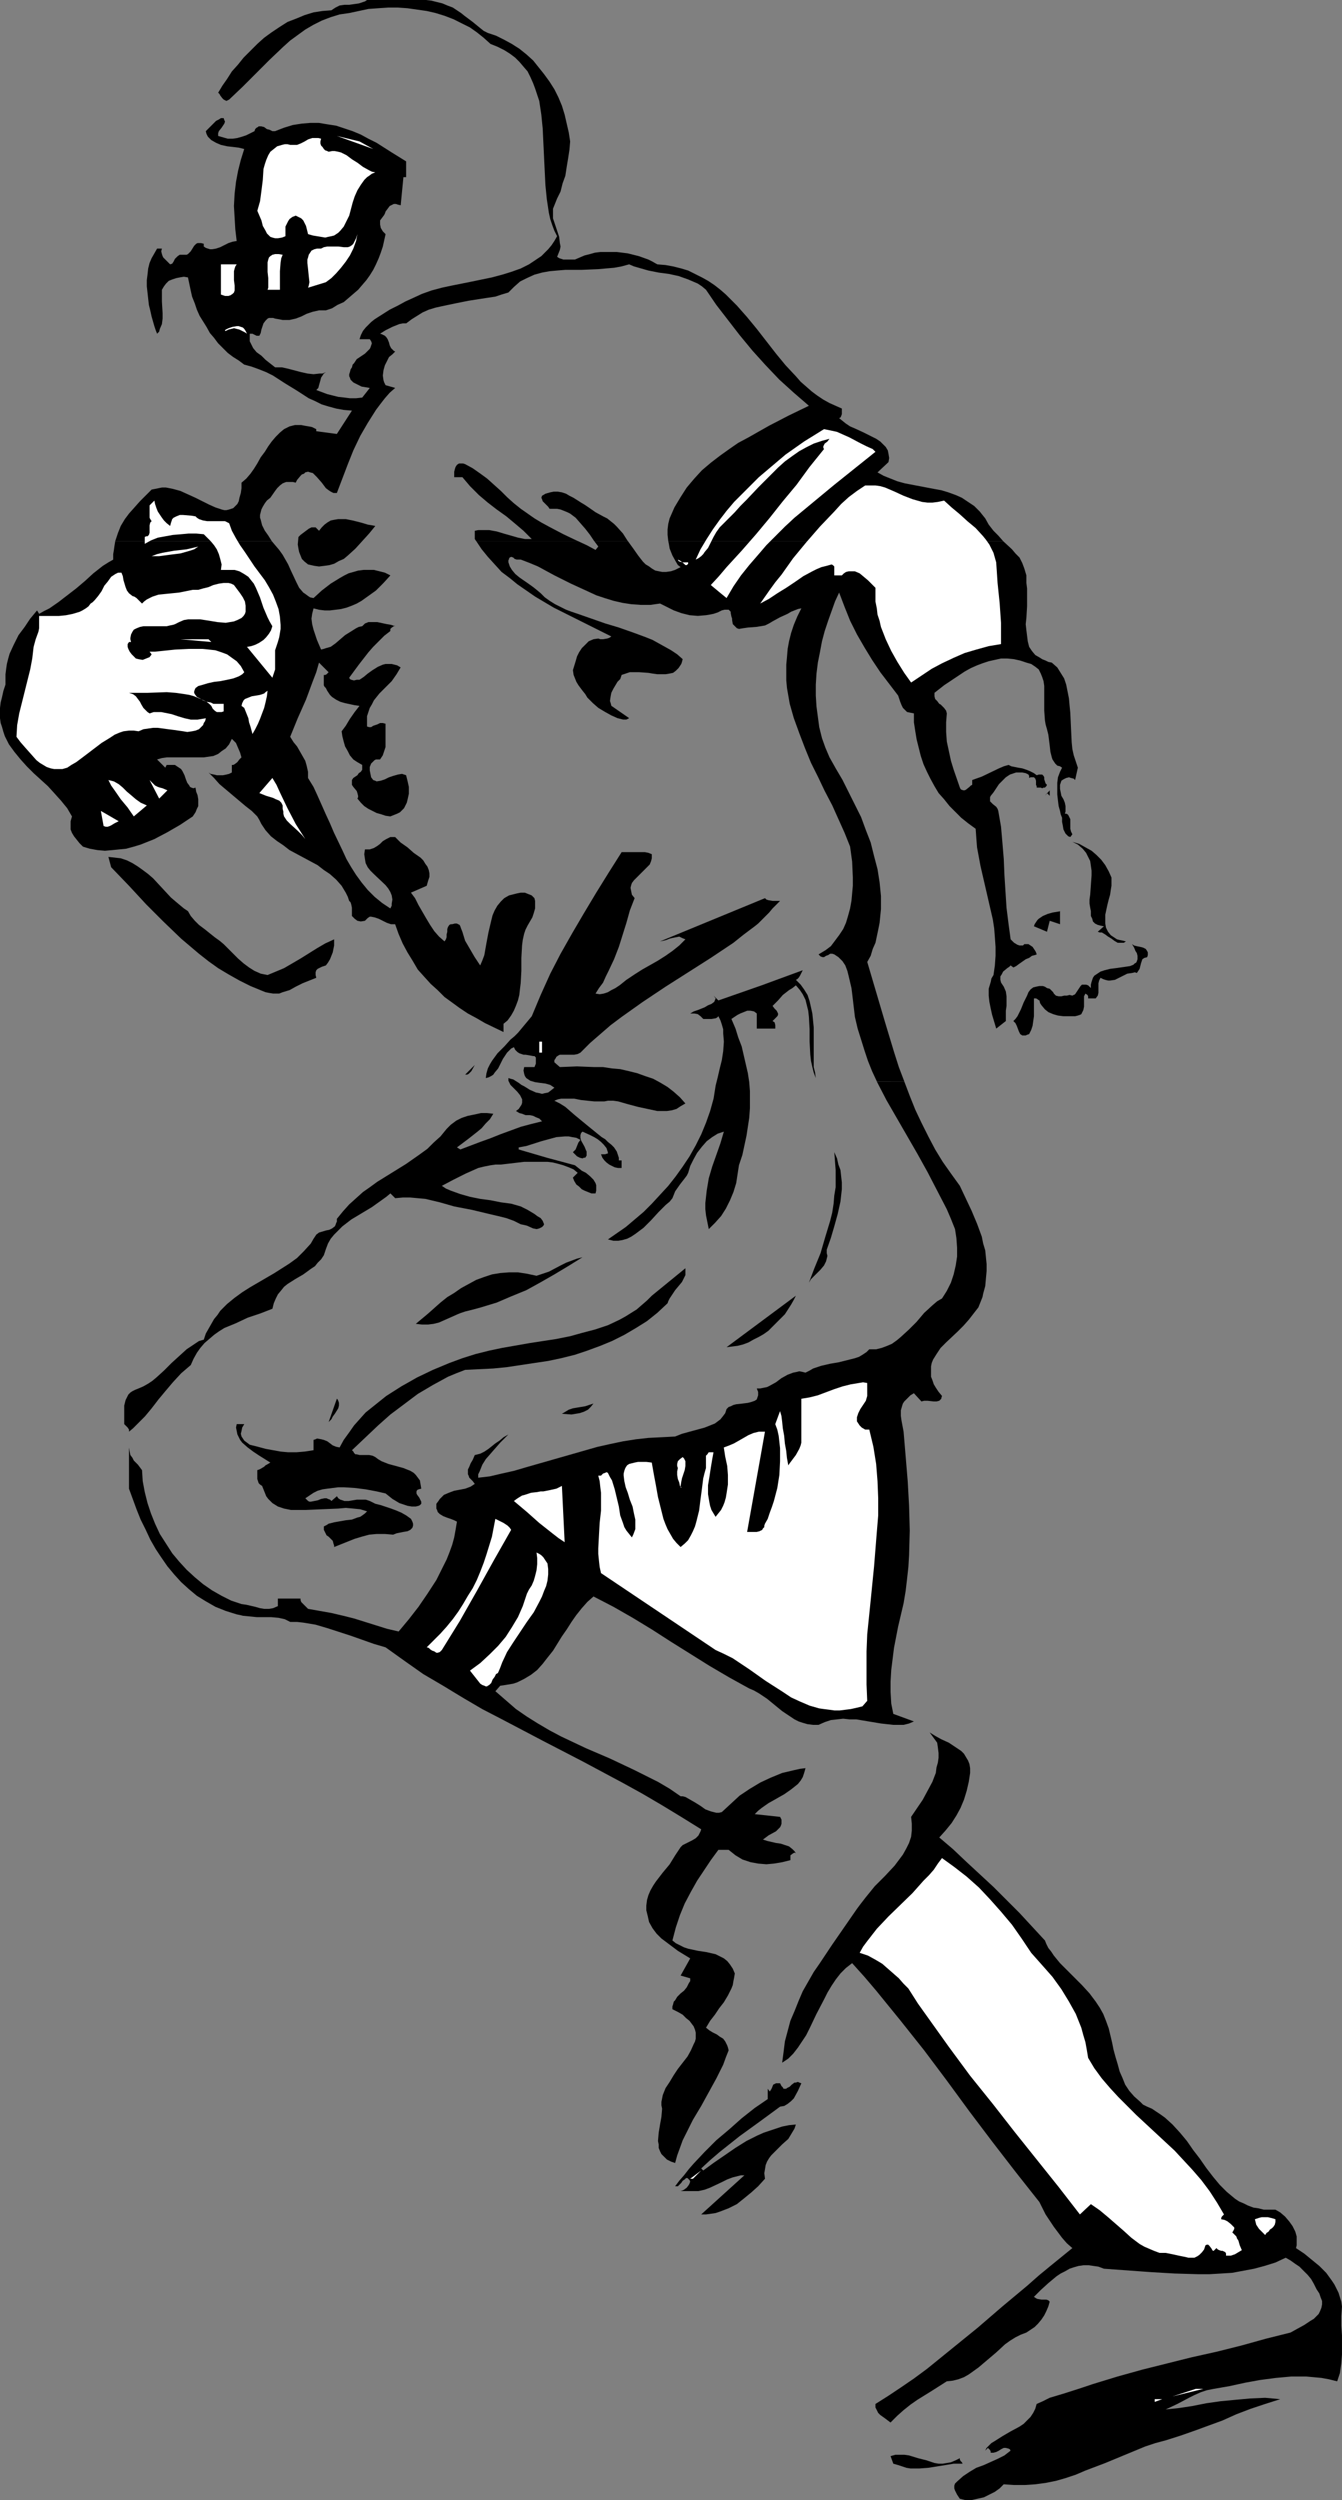 <?xml version="1.0" encoding="UTF-8" standalone="no"?>
<svg
   version="1.0"
   width="83.618mm"
   height="155.668mm"
   id="svg53"
   sodipodi:docname="Football - Player 01.wmf"
   xmlns:inkscape="http://www.inkscape.org/namespaces/inkscape"
   xmlns:sodipodi="http://sodipodi.sourceforge.net/DTD/sodipodi-0.dtd"
   xmlns="http://www.w3.org/2000/svg"
   xmlns:svg="http://www.w3.org/2000/svg">
  <rect width="100%" height="100%" fill="#808080" stroke="none"/>
  <sodipodi:namedview
     id="namedview53"
     pagecolor="#ffffff"
     bordercolor="#000000"
     borderopacity="0.25"
     inkscape:showpageshadow="2"
     inkscape:pageopacity="0.0"
     inkscape:pagecheckerboard="0"
     inkscape:deskcolor="#d1d1d1"
     inkscape:document-units="mm" />
  <defs
     id="defs1">
    <pattern
       id="WMFhbasepattern"
       patternUnits="userSpaceOnUse"
       width="6"
       height="6"
       x="0"
       y="0" />
  </defs>
  <path
     style="fill:#000000;fill-opacity:1;fill-rule:evenodd;stroke:none"
     d="m 212.953,254.506 1.293,3.393 1.293,3.232 1.454,3.07 1.616,3.232 1.616,3.07 1.777,2.909 1.939,2.747 2.1,2.909 1.293,2.747 1.454,3.07 1.293,3.07 1.131,3.07 0.323,1.616 0.485,1.616 0.162,1.616 0.162,1.616 v 1.616 l -0.162,1.778 -0.162,1.778 -0.485,1.778 -0.162,0.808 -0.323,0.808 -0.323,0.808 -0.323,0.808 -1.131,1.454 -1.131,1.454 -1.293,1.454 -1.293,1.293 -2.747,2.585 -1.293,1.293 -0.969,1.454 -0.808,1.293 -0.323,0.808 -0.162,0.808 v 0.808 0.808 0.808 l 0.323,0.808 0.323,0.97 0.485,0.808 0.646,0.97 0.808,0.97 -0.162,0.485 v 0.162 l -0.323,0.323 -0.162,0.162 -0.646,0.162 h -0.646 l -1.454,-0.162 h -0.808 l -0.646,0.162 -1.777,-1.939 -0.808,0.485 -0.485,0.485 -0.485,0.485 -0.485,0.485 -0.323,0.485 -0.162,0.485 -0.323,1.131 v 1.293 l 0.162,1.131 0.485,2.585 0.969,11.635 0.323,5.817 0.162,5.817 -0.162,5.817 -0.162,2.747 -0.323,2.909 -0.323,2.747 -0.485,2.909 -0.646,2.747 -0.646,2.747 -0.969,5.009 -0.323,2.585 -0.323,2.585 -0.162,2.747 v 2.424 l 0.162,2.747 0.485,2.424 4.847,1.778 -1.131,0.485 -1.293,0.323 h -1.131 -1.293 l -1.454,-0.162 -1.454,-0.162 -2.908,-0.485 -2.908,-0.485 h -1.616 l -1.454,-0.162 -1.454,0.162 -1.454,0.162 -1.454,0.485 -1.454,0.646 h -1.293 l -1.293,-0.162 -1.131,-0.323 -0.969,-0.323 -0.969,-0.485 -0.969,-0.646 -1.939,-1.293 -1.777,-1.454 -1.777,-1.454 -1.939,-1.293 -1.131,-0.646 -1.131,-0.485 -4.686,-2.585 -4.686,-2.747 -9.048,-5.656 -4.524,-2.909 -4.524,-2.747 -4.524,-2.585 -4.686,-2.424 -1.454,1.293 -1.293,1.454 -1.293,1.616 -1.131,1.616 -1.131,1.778 -1.131,1.616 -2.1,3.393 -1.293,1.616 -1.131,1.454 -1.293,1.454 -1.454,1.131 -1.616,0.97 -1.616,0.808 -0.969,0.323 -0.969,0.162 -0.969,0.162 -1.131,0.162 -1.131,1.293 2.424,2.101 2.424,2.101 2.585,1.778 2.585,1.616 2.747,1.616 2.747,1.454 5.817,2.747 5.655,2.424 5.817,2.747 5.493,2.747 2.747,1.616 2.585,1.778 h 0.485 l 0.646,0.162 1.131,0.646 1.131,0.646 1.293,0.808 1.131,0.808 1.293,0.485 0.646,0.162 0.646,0.162 h 0.646 l 0.646,-0.162 2.1,-1.939 2.1,-1.939 2.424,-1.616 2.424,-1.454 2.424,-1.131 2.747,-1.131 2.747,-0.646 1.454,-0.323 1.293,-0.162 -0.323,1.131 -0.323,0.97 -0.485,0.808 -0.646,0.808 -0.808,0.646 -0.808,0.646 -1.616,1.131 -3.716,2.101 -1.616,1.131 -0.808,0.646 -0.808,0.808 5.978,0.646 0.323,0.646 v 0.485 0.485 l -0.162,0.485 -0.162,0.323 -0.323,0.323 -0.646,0.646 -1.777,0.97 -0.646,0.485 -0.646,0.485 0.969,0.323 2.1,0.485 1.131,0.162 0.969,0.323 0.969,0.323 0.808,0.646 0.485,0.485 0.323,0.485 -0.323,-0.162 -0.323,0.162 -0.646,0.485 v 1.131 l -1.939,0.485 -1.939,0.323 -1.777,0.162 -1.939,-0.162 -1.777,-0.323 -1.939,-0.646 -0.808,-0.485 -0.808,-0.485 -0.808,-0.646 -0.808,-0.646 h -2.424 l -1.777,2.424 -1.616,2.424 -1.616,2.424 -1.454,2.585 -1.454,2.747 -1.131,2.747 -0.969,2.909 -0.808,3.07 0.808,0.646 0.969,0.485 0.969,0.485 0.969,0.323 2.262,0.485 2.1,0.323 2.1,0.485 0.969,0.485 0.969,0.485 0.808,0.646 0.646,0.808 0.646,0.97 0.485,1.131 -0.162,0.97 -0.162,0.808 -0.162,0.97 -0.323,0.808 -0.808,1.616 -0.969,1.616 -1.131,1.454 -0.969,1.454 -1.131,1.454 -0.969,1.616 0.808,0.646 0.808,0.485 0.969,0.485 0.646,0.485 0.808,0.485 0.485,0.646 0.485,0.97 0.162,0.485 0.162,0.646 -0.646,1.616 -0.646,1.778 -1.616,3.232 -3.555,6.464 -1.939,3.232 -1.616,3.232 -0.808,1.616 -0.646,1.778 -0.646,1.778 -0.485,1.778 -0.969,-0.323 -0.969,-0.485 -0.646,-0.646 -0.646,-0.646 -0.323,-0.646 -0.323,-0.808 v -0.808 l -0.162,-0.808 0.162,-1.939 0.323,-1.939 0.323,-1.778 0.162,-1.939 -0.162,-0.808 v -0.808 l 0.162,-0.808 0.162,-0.808 0.646,-1.616 0.969,-1.454 0.969,-1.616 0.969,-1.454 1.131,-1.454 1.131,-1.454 0.808,-1.454 0.646,-1.454 0.323,-0.646 0.162,-0.646 v -0.808 -0.646 l -0.162,-0.646 -0.323,-0.808 -0.485,-0.646 -0.485,-0.646 -0.808,-0.646 -0.808,-0.808 -1.131,-0.646 -1.293,-0.646 v -0.646 l 0.162,-0.485 0.162,-0.646 0.323,-0.323 0.485,-0.808 0.808,-0.808 0.808,-0.646 0.646,-0.808 0.485,-0.97 0.323,-0.485 v -0.646 l -2.262,-0.646 2.262,-4.04 -2.908,-1.778 -1.293,-0.97 -1.293,-0.97 -1.293,-0.97 -1.131,-1.131 -0.969,-1.293 -0.808,-1.454 -0.323,-1.454 -0.323,-1.293 v -1.131 l 0.162,-1.293 0.323,-1.131 0.485,-1.131 0.646,-1.131 0.646,-0.97 1.616,-2.101 1.616,-1.939 1.293,-2.101 0.646,-0.97 0.646,-0.97 0.485,-0.485 0.646,-0.323 1.616,-0.808 0.808,-0.485 0.646,-0.646 0.323,-0.646 0.162,-0.323 0.162,-0.485 -4.686,-2.909 -4.524,-2.747 -4.686,-2.747 -4.686,-2.585 -9.371,-5.009 -9.371,-4.848 -9.533,-5.009 -4.686,-2.424 -4.686,-2.747 -4.524,-2.747 -4.686,-2.747 -4.362,-3.07 -4.524,-3.232 -2.747,-0.808 -2.747,-0.97 -2.747,-0.97 -5.493,-1.778 -2.747,-0.808 -2.908,-0.485 -1.454,-0.162 h -1.616 l -0.646,-0.323 -0.646,-0.323 -1.454,-0.323 -1.777,-0.162 h -3.393 l -1.616,-0.162 -1.616,-0.162 -0.646,-0.162 -0.808,-0.162 -2.585,-0.808 -2.424,-0.97 -2.262,-1.293 -2.1,-1.293 -1.939,-1.616 -1.777,-1.616 -1.616,-1.778 -1.616,-1.939 -1.454,-2.101 -1.293,-1.939 -1.293,-2.262 -1.131,-2.424 -1.131,-2.262 -0.969,-2.424 -1.777,-4.848 v -9.695 l 0.162,0.97 0.162,0.808 0.485,0.646 0.323,0.646 0.969,0.97 0.969,1.293 0.162,2.585 0.485,2.585 0.646,2.585 0.808,2.424 0.969,2.424 1.131,2.424 1.454,2.262 1.454,2.262 1.616,1.939 1.777,1.939 1.939,1.778 1.939,1.616 2.1,1.454 2.262,1.293 2.262,1.131 2.424,0.808 1.131,0.162 2.1,0.485 1.131,0.323 0.969,0.162 h 1.131 l 0.969,-0.162 1.131,-0.485 v -1.778 h 5.332 v 0.323 l 0.162,0.485 0.485,0.485 0.646,0.646 0.485,0.485 2.747,0.485 2.747,0.485 2.747,0.646 2.585,0.646 5.17,1.616 2.585,0.808 2.747,0.646 2.424,-2.909 2.262,-2.909 2.1,-3.07 2.1,-3.232 1.616,-3.232 0.808,-1.616 0.646,-1.616 0.646,-1.778 0.485,-1.778 0.323,-1.778 0.323,-1.939 -0.646,-0.323 -0.808,-0.323 -0.969,-0.323 -0.808,-0.323 -0.808,-0.485 -0.485,-0.485 -0.162,-0.485 -0.162,-0.323 v -0.485 -0.646 l 0.485,-0.646 0.323,-0.485 0.485,-0.485 0.485,-0.485 1.131,-0.485 1.293,-0.485 2.585,-0.485 1.293,-0.485 0.485,-0.323 0.485,-0.323 -0.485,-0.646 -0.485,-0.485 -0.323,-0.323 -0.162,-0.485 -0.162,-0.323 v -0.485 -0.646 l 0.323,-0.646 0.323,-0.808 0.485,-0.808 0.485,-1.131 1.293,-0.323 0.969,-0.485 0.969,-0.646 0.808,-0.646 0.808,-0.646 0.969,-0.646 0.969,-0.808 1.131,-0.646 -0.969,0.97 -0.969,0.97 -1.131,1.293 -1.131,1.293 -1.131,1.293 -0.808,1.293 -0.646,1.616 -0.323,0.646 v 0.808 l 2.747,-0.323 2.747,-0.646 2.908,-0.646 2.747,-0.808 5.655,-1.616 5.655,-1.616 5.655,-1.616 2.908,-0.646 3.07,-0.646 3.07,-0.485 2.908,-0.323 3.231,-0.162 3.07,-0.162 1.616,-0.646 1.777,-0.485 1.777,-0.485 1.777,-0.485 1.616,-0.646 0.808,-0.323 0.646,-0.485 0.646,-0.485 0.646,-0.808 0.485,-0.646 0.323,-0.97 0.485,-0.485 0.485,-0.162 0.646,-0.323 0.646,-0.162 1.454,-0.162 1.293,-0.162 0.646,-0.162 0.485,-0.162 0.485,-0.162 0.485,-0.323 0.162,-0.485 0.162,-0.485 v -0.808 l -0.323,-0.808 h 0.808 l 0.808,-0.162 0.808,-0.162 0.646,-0.323 1.454,-0.808 1.293,-0.97 1.454,-0.808 1.293,-0.485 0.808,-0.162 0.646,-0.162 0.808,0.162 0.646,0.162 0.969,-0.485 0.808,-0.485 1.939,-0.646 2.1,-0.485 0.969,-0.162 0.969,-0.162 1.939,-0.485 1.939,-0.485 0.969,-0.323 0.808,-0.485 0.969,-0.646 0.646,-0.646 h 1.616 l 1.293,-0.323 1.293,-0.485 1.131,-0.485 1.131,-0.808 0.969,-0.808 1.939,-1.778 1.777,-1.778 1.777,-2.101 1.939,-1.778 1.131,-0.97 1.131,-0.646 1.131,-1.778 0.969,-1.939 0.646,-1.939 0.485,-2.101 0.323,-2.101 v -2.101 l -0.162,-2.262 -0.323,-2.101 -0.969,-2.424 -0.969,-2.262 -2.262,-4.363 -2.262,-4.363 -2.424,-4.363 -2.424,-4.201 -2.424,-4.201 -2.424,-4.201 -2.262,-4.363 z"
     id="path1" />
  <path
     style="fill:#000000;fill-opacity:1;fill-rule:evenodd;stroke:none"
     d="m 27.144,127.334 0.646,-1.939 0.646,-1.616 0.969,-1.616 0.969,-1.293 1.293,-1.454 1.293,-1.454 2.747,-2.747 0.808,-0.162 0.808,-0.162 0.808,-0.162 h 0.969 l 1.616,0.323 1.777,0.485 1.777,0.808 1.777,0.808 1.616,0.808 1.616,0.808 1.454,0.646 1.454,0.485 0.646,0.162 h 0.485 l 0.646,-0.162 0.485,-0.162 0.485,-0.162 0.485,-0.485 0.485,-0.485 0.323,-0.646 0.162,-0.808 0.323,-1.131 0.162,-1.131 v -1.293 l 1.131,-0.97 0.969,-1.131 0.808,-1.131 0.808,-1.293 0.808,-1.454 0.969,-1.293 0.808,-1.293 0.808,-1.131 0.969,-1.131 0.969,-0.97 0.969,-0.808 1.293,-0.646 0.646,-0.162 0.646,-0.162 h 0.646 0.808 l 0.808,0.162 0.969,0.162 0.808,0.162 0.969,0.485 v 0.485 l 4.847,0.646 3.555,-5.494 -1.939,-0.162 -1.777,-0.323 -1.777,-0.485 -1.616,-0.485 -1.616,-0.808 -1.454,-0.646 -2.747,-1.778 -2.908,-1.778 -2.747,-1.778 -1.616,-0.808 -1.616,-0.646 -1.777,-0.646 -1.777,-0.485 -1.293,-0.97 -1.293,-0.808 -1.293,-0.97 -1.131,-1.131 -1.131,-1.131 -0.969,-1.293 -0.969,-1.131 -0.808,-1.454 -0.808,-1.293 -0.808,-1.293 -0.646,-1.454 -0.485,-1.454 -0.646,-1.616 -0.323,-1.454 -0.646,-3.07 -0.969,-0.162 -0.969,0.162 -0.808,0.162 -0.969,0.323 -0.808,0.323 -0.646,0.646 -0.485,0.646 -0.485,0.808 v 1.293 1.454 l 0.162,2.747 v 1.293 l -0.162,1.293 -0.485,1.131 -0.162,0.646 -0.485,0.485 -0.323,-0.808 -0.323,-0.97 -0.323,-1.131 -0.323,-1.131 -0.323,-1.454 -0.323,-1.293 -0.323,-2.909 -0.162,-1.454 v -1.454 l 0.162,-1.293 0.162,-1.454 0.323,-1.293 0.485,-1.131 0.646,-1.131 0.646,-1.131 h 1.131 l -0.162,0.646 0.162,0.646 0.162,0.485 0.162,0.323 0.808,0.808 0.808,0.808 0.485,-0.162 0.323,-0.485 0.323,-0.646 0.323,-0.323 0.323,-0.323 0.485,-0.323 h 0.323 0.485 0.485 0.323 l 0.323,-0.162 0.162,-0.162 0.485,-0.485 0.808,-1.293 0.485,-0.485 0.323,-0.162 h 0.485 0.323 l 0.646,0.162 v 0.646 l 0.485,0.323 0.485,0.162 0.485,0.162 h 0.485 l 0.969,-0.162 0.969,-0.323 0.969,-0.485 0.969,-0.485 0.969,-0.323 0.969,-0.162 -0.323,-2.747 -0.162,-2.747 -0.162,-2.747 0.162,-2.909 0.323,-2.747 0.485,-2.585 0.646,-2.585 0.808,-2.585 -1.293,-0.323 -2.747,-0.323 -1.454,-0.323 -1.131,-0.485 -1.131,-0.646 -0.323,-0.323 -0.485,-0.485 -0.323,-0.646 -0.162,-0.646 0.485,-0.485 0.485,-0.485 0.969,-0.97 0.485,-0.485 0.646,-0.323 0.485,-0.323 h 0.646 l 0.162,0.485 0.162,0.323 -0.162,0.485 -0.323,0.485 -0.323,0.485 -0.646,0.808 -0.162,0.485 v 0.323 0.323 l 1.131,0.323 1.131,0.323 h 1.131 l 1.131,-0.162 1.131,-0.323 0.969,-0.323 0.969,-0.485 0.969,-0.485 0.162,-0.485 0.323,-0.323 0.323,-0.162 0.162,-0.162 h 0.646 l 0.646,0.162 0.646,0.485 0.646,0.162 0.646,0.323 h 0.646 l 2.1,-0.808 2.1,-0.646 2.1,-0.323 1.939,-0.162 h 2.1 l 1.939,0.323 2.1,0.323 1.939,0.646 1.939,0.646 1.939,0.808 1.777,0.97 1.939,0.97 3.555,2.262 3.393,2.101 v 3.717 H 95.005 L 94.359,48.316 93.712,48.154 93.228,47.993 h -0.485 l -0.323,0.162 -0.323,0.162 -0.323,0.162 -0.485,0.646 -0.485,0.646 -0.162,0.485 -0.162,0.323 -0.485,0.646 -0.485,0.646 v 0.97 l 0.162,0.808 0.485,0.808 0.323,0.323 0.323,0.323 -0.323,1.454 -0.323,1.454 -0.485,1.454 -0.485,1.293 -0.646,1.454 -0.646,1.293 -0.808,1.293 -0.808,1.131 -0.969,1.131 -0.969,1.131 -1.131,0.97 -1.131,0.97 -1.131,0.97 -1.454,0.646 -1.293,0.808 -1.454,0.485 h -0.808 -0.808 l -1.454,0.323 -1.454,0.485 -1.293,0.646 -1.293,0.485 -1.454,0.323 H 67.376 66.568 L 65.76,75.14 64.791,74.978 64.306,74.817 h -0.485 -0.485 l -0.323,0.162 -0.485,0.485 -0.485,0.646 -0.485,1.454 -0.162,0.808 -0.323,0.646 H 60.751 60.428 L 59.459,78.533 h -0.323 -0.323 v 0.646 0.646 0.485 l 0.323,0.646 0.485,0.97 0.808,0.97 1.131,0.808 0.969,0.97 2.262,1.778 h 1.616 l 1.454,0.323 3.07,0.808 1.454,0.323 1.454,0.162 1.454,-0.162 h 0.646 l 0.808,-0.323 -0.485,0.323 -0.323,0.485 -0.323,0.485 -0.162,0.646 -0.323,1.131 -0.162,0.646 -0.485,0.485 2.585,0.97 1.293,0.323 1.293,0.323 1.454,0.162 1.293,0.162 h 1.454 l 1.454,-0.162 1.777,-2.262 -0.969,-0.162 -0.969,-0.162 -0.969,-0.485 -0.969,-0.485 -0.323,-0.323 -0.323,-0.323 -0.162,-0.485 -0.162,-0.323 v -0.485 l 0.162,-0.485 0.162,-0.646 0.323,-0.485 0.162,-0.646 0.323,-0.323 0.646,-0.97 0.969,-0.646 0.969,-0.646 0.808,-0.808 0.323,-0.323 0.162,-0.323 0.162,-0.485 0.162,-0.485 -0.162,-0.485 -0.323,-0.485 h -2.424 l 0.323,-0.97 0.485,-0.97 0.646,-0.808 0.646,-0.646 0.646,-0.646 0.808,-0.646 1.777,-1.131 1.777,-1.131 1.939,-0.97 1.777,-0.97 1.777,-0.808 2.1,-0.97 2.262,-0.808 2.424,-0.646 2.262,-0.485 2.424,-0.485 2.424,-0.485 4.686,-0.97 2.424,-0.646 2.1,-0.646 2.262,-0.808 1.939,-0.97 1.939,-1.293 0.969,-0.646 0.808,-0.808 0.808,-0.808 0.808,-0.97 0.646,-0.97 0.646,-1.131 -0.646,-1.293 -0.485,-1.293 -0.485,-1.454 -0.323,-1.454 -0.485,-3.232 -0.323,-3.232 -0.162,-3.232 -0.162,-3.393 -0.162,-3.393 -0.162,-3.393 -0.323,-3.232 -0.485,-3.232 -0.485,-1.454 -0.485,-1.454 -0.485,-1.293 -0.646,-1.454 -0.646,-1.293 -0.969,-1.131 -0.969,-1.131 -0.969,-0.97 -1.293,-0.97 -1.293,-0.808 -1.616,-0.808 -1.616,-0.646 -1.616,-1.454 -1.616,-1.293 L 110.677,6.464 108.739,5.494 106.8,4.525 104.699,3.717 102.599,3.07 100.498,2.585 98.236,2.262 95.974,1.939 93.712,1.778 h -2.262 l -2.424,0.162 -2.262,0.162 -2.262,0.485 -2.262,0.485 -2.262,0.323 -2.1,0.646 -2.1,0.808 -1.939,0.97 -1.939,1.131 -1.777,1.293 -1.777,1.293 -1.616,1.454 -3.231,3.07 -6.301,6.302 -3.231,3.07 -0.646,0.323 -0.323,-0.162 -0.323,-0.162 -0.323,-0.323 -0.485,-0.646 -0.162,-0.323 -0.323,-0.323 0.969,-1.616 1.131,-1.616 1.131,-1.778 1.454,-1.616 1.293,-1.616 1.616,-1.616 1.616,-1.616 1.616,-1.454 1.777,-1.293 1.939,-1.293 1.777,-1.131 2.1,-0.808 1.939,-0.808 2.1,-0.646 2.1,-0.323 2.1,-0.162 0.485,-0.323 0.485,-0.323 0.969,-0.485 1.131,-0.162 h 1.131 L 83.372,0.97 84.503,0.808 85.472,0.485 85.957,0.323 86.441,0 h 2.747 2.747 5.655 2.747 l 1.293,0.162 1.293,0.323 1.293,0.323 1.131,0.485 1.293,0.485 0.969,0.646 0.969,0.646 0.808,0.646 1.939,1.454 1.777,1.454 0.808,0.646 0.969,0.485 1.939,0.646 1.939,0.97 1.777,0.97 1.777,1.131 1.616,1.293 1.616,1.454 1.293,1.616 1.293,1.616 1.293,1.778 1.131,1.778 0.969,1.939 0.808,1.939 0.646,2.101 0.485,2.101 0.485,2.101 0.323,2.101 -0.162,1.939 -0.323,2.101 -0.323,1.939 -0.323,2.101 -0.646,1.778 -0.485,1.939 -0.808,1.616 -0.646,1.616 -0.323,0.808 v 0.808 0.646 0.808 l 0.485,1.454 0.485,1.454 0.485,1.454 0.162,1.454 0.162,0.808 -0.162,0.808 -0.323,0.808 -0.323,0.808 0.485,0.323 0.485,0.162 0.485,0.162 h 1.131 0.485 1.131 l 1.131,-0.485 1.131,-0.485 1.293,-0.323 1.131,-0.323 1.293,-0.162 h 1.293 2.585 l 2.585,0.323 2.585,0.646 2.262,0.808 0.969,0.485 1.131,0.646 1.939,0.162 1.777,0.323 1.939,0.485 1.616,0.485 1.616,0.808 1.616,0.808 1.454,0.808 1.454,0.97 1.454,1.131 1.293,1.131 2.585,2.585 2.424,2.747 2.262,2.747 2.262,2.909 2.262,2.909 2.262,2.747 2.424,2.585 1.131,1.293 1.293,1.131 1.293,1.131 1.293,0.97 1.454,0.97 1.454,0.808 1.454,0.646 1.454,0.646 v 0.485 0.808 l -0.162,0.485 -0.162,0.323 -0.323,0.162 0.808,0.646 0.808,0.646 0.969,0.646 1.131,0.485 2.1,0.97 1.939,0.97 0.969,0.485 0.969,0.646 0.646,0.646 0.646,0.646 0.485,0.808 0.162,0.808 0.162,0.97 -0.162,0.97 -2.585,2.424 1.454,0.808 1.616,0.646 1.616,0.646 1.777,0.485 3.393,0.646 3.393,0.646 1.777,0.323 1.616,0.485 1.777,0.646 1.454,0.646 1.454,0.97 1.454,0.97 1.293,1.293 1.293,1.616 0.808,1.454 1.131,1.454 1.131,1.131 1.131,1.293 h -78.848 l -0.162,-1.454 v -1.293 l 0.162,-1.293 0.323,-1.293 1.131,-2.585 1.454,-2.424 1.454,-2.262 1.777,-2.101 1.777,-1.939 2.1,-1.778 2.1,-1.616 2.262,-1.616 2.1,-1.454 2.424,-1.293 4.847,-2.747 4.686,-2.424 4.686,-2.262 -3.555,-3.07 -3.393,-3.07 -3.231,-3.393 -3.07,-3.393 -3.07,-3.717 -2.747,-3.555 -2.747,-3.555 -2.424,-3.555 -0.969,-0.808 -0.969,-0.646 -1.131,-0.485 -1.131,-0.485 -2.262,-0.808 -2.262,-0.485 -2.424,-0.323 -2.424,-0.485 -2.262,-0.646 -1.131,-0.323 -1.131,-0.485 -1.777,0.485 -1.777,0.323 -1.939,0.162 -1.777,0.162 -3.878,0.162 h -3.878 l -1.939,0.162 -1.777,0.162 -1.777,0.323 -1.777,0.485 -1.777,0.808 -1.616,0.808 -1.454,1.293 -0.646,0.646 -0.646,0.646 -1.616,0.485 -1.454,0.485 -3.231,0.485 -3.07,0.485 -3.231,0.646 -3.07,0.646 -1.454,0.323 -1.616,0.485 -1.454,0.646 -1.293,0.808 -1.293,0.808 -1.293,0.97 h -0.808 l -0.808,0.162 -1.616,0.646 -1.616,0.808 -1.293,0.808 0.485,0.162 0.323,0.162 0.323,0.162 0.323,0.323 0.323,0.485 0.323,0.808 0.162,0.646 0.323,0.646 0.485,0.485 0.162,0.162 0.323,0.162 -0.646,0.646 -0.808,0.646 -0.485,0.97 -0.485,0.97 -0.323,1.131 -0.162,1.293 0.162,1.131 0.162,0.485 0.323,0.646 2.262,0.646 -1.293,1.131 -1.131,1.293 -1.131,1.454 -0.969,1.293 -1.939,3.07 -1.777,3.07 -1.616,3.393 -1.293,3.232 -1.293,3.393 -1.293,3.393 h -0.808 l -0.646,-0.323 -0.485,-0.323 -0.646,-0.485 -0.969,-1.293 -1.131,-1.293 -0.485,-0.485 -0.485,-0.485 -0.646,-0.162 -0.485,-0.162 -0.646,0.162 -0.323,0.323 -0.485,0.162 -0.323,0.323 -0.808,0.97 -0.323,0.646 -0.646,-0.162 h -0.646 -0.485 -0.485 l -0.808,0.323 -0.646,0.485 -0.646,0.646 -0.485,0.646 -1.131,1.616 -0.808,0.646 -0.485,0.646 -0.485,0.808 -0.323,0.646 -0.162,0.646 -0.162,0.646 v 0.646 l 0.162,0.485 0.323,1.293 0.646,1.293 0.808,1.131 0.808,1.293 z"
     id="path2" />
  <path
     style="fill:#000000;fill-opacity:1;fill-rule:evenodd;stroke:none"
     d="m 112.132,127.334 -0.323,-0.485 v -1.939 l 0.808,-0.162 h 0.969 1.616 l 1.777,0.323 1.616,0.485 3.393,0.97 1.616,0.323 h 1.616 l -1.939,-1.939 -2.1,-1.778 -1.939,-1.616 -2.262,-1.616 -2.1,-1.616 -2.1,-1.778 -2.1,-2.101 -1.777,-2.101 h -1.939 v -1.293 l 0.162,-0.646 0.162,-0.485 0.323,-0.485 0.485,-0.323 h 0.323 0.323 0.323 l 0.485,0.162 1.777,0.97 1.616,1.131 1.777,1.293 1.616,1.454 1.616,1.454 1.454,1.454 1.616,1.454 1.616,1.293 1.616,1.131 1.616,1.131 1.616,0.97 1.777,0.97 3.393,1.778 3.393,1.616 z"
     id="path3" />
  <path
     style="fill:#000000;fill-opacity:1;fill-rule:evenodd;stroke:none"
     d="m 139.922,127.334 -0.969,-1.454 -1.131,-1.454 -1.131,-1.293 -1.131,-1.293 -1.293,-0.97 -0.646,-0.323 -0.808,-0.323 -0.808,-0.323 -0.808,-0.162 h -0.969 -0.808 l -0.323,-0.485 -0.323,-0.323 -0.323,-0.323 -0.646,-0.646 -0.162,-0.485 -0.162,-0.323 0.162,-0.485 0.808,-0.485 1.131,-0.323 0.808,-0.162 h 0.969 l 0.969,0.162 0.969,0.323 0.808,0.485 0.969,0.485 1.777,1.131 0.808,0.485 0.969,0.646 1.616,1.131 1.777,0.97 0.969,0.485 0.808,0.646 0.808,0.646 0.646,0.646 1.454,1.616 1.131,1.778 z"
     id="path4" />
  <path
     style="fill:#000000;fill-opacity:1;fill-rule:evenodd;stroke:none"
     d="m 63.983,127.334 1.777,2.101 0.808,1.131 0.646,1.131 0.646,1.131 0.646,1.454 1.293,2.747 0.646,1.293 0.969,1.131 0.485,0.323 0.646,0.485 0.485,0.323 0.808,0.162 1.939,-1.778 2.1,-1.616 2.1,-1.293 1.131,-0.646 0.969,-0.485 1.131,-0.323 1.131,-0.323 1.293,-0.162 h 1.131 1.293 l 1.293,0.323 1.293,0.323 1.293,0.646 -1.616,1.778 -1.777,1.778 -2.262,1.616 -1.131,0.808 -1.131,0.646 -1.131,0.485 -1.293,0.485 -1.293,0.323 -1.293,0.162 -1.293,0.162 h -1.293 l -1.293,-0.162 -1.293,-0.323 -0.323,1.293 -0.162,1.131 0.162,1.293 0.323,1.293 0.808,2.424 0.485,1.131 0.485,1.131 0.646,-0.162 0.485,-0.162 1.131,-0.323 1.131,-0.808 1.131,-0.97 1.131,-0.97 1.293,-0.808 1.293,-0.808 0.646,-0.323 0.808,-0.162 0.323,-0.323 0.323,-0.323 0.808,-0.323 h 0.969 1.131 l 2.262,0.485 0.969,0.162 0.969,0.323 -0.162,-0.162 -0.162,0.162 -0.485,0.323 -0.323,0.323 v 0.323 0.162 l -1.454,1.131 -1.293,1.293 -1.293,1.293 -1.131,1.293 -2.262,2.909 -2.262,3.07 0.162,0.323 0.323,0.162 0.646,0.162 0.646,-0.162 h 0.646 l 0.969,-0.646 0.969,-0.808 1.131,-0.808 1.293,-0.808 1.131,-0.485 0.646,-0.162 h 0.808 0.646 l 0.646,0.162 0.646,0.162 0.808,0.485 -0.485,0.808 -0.485,0.808 -1.131,1.616 -1.454,1.454 -1.454,1.454 -1.293,1.616 -0.485,0.97 -0.485,0.808 -0.323,0.97 -0.323,0.97 v 1.131 1.293 l 0.485,0.162 h 0.485 l 0.485,-0.323 0.969,-0.323 0.646,-0.323 h 0.646 l 0.646,0.162 v 1.293 1.131 1.131 0.97 0.97 l -0.323,0.97 -0.323,0.97 -0.646,0.97 h -0.485 -0.485 l -0.323,0.162 -0.323,0.323 -0.485,0.485 -0.323,0.808 v 0.808 l 0.162,0.808 0.162,0.808 0.485,0.646 0.485,0.162 0.323,0.162 0.969,-0.162 0.969,-0.323 0.969,-0.485 0.969,-0.323 1.131,-0.323 0.969,-0.162 0.485,0.162 0.485,0.162 0.323,1.293 0.323,1.454 v 1.616 l -0.323,1.454 -0.162,0.646 -0.323,0.646 -0.323,0.646 -0.485,0.485 -0.485,0.485 -0.646,0.323 -0.808,0.323 -0.808,0.323 -1.131,-0.162 -0.969,-0.323 -1.131,-0.323 -0.969,-0.485 -0.969,-0.485 -0.969,-0.646 -0.808,-0.808 -0.808,-0.97 0.162,-0.323 v -0.323 l -0.162,-0.646 -0.162,-0.485 -0.808,-0.97 -0.323,-0.485 v -0.485 -0.323 -0.323 l 0.323,-0.485 0.485,-0.323 0.485,-0.323 0.323,-0.485 0.485,-0.323 0.323,-0.485 v -0.485 -0.646 l -1.131,-0.646 -0.969,-0.646 -0.808,-0.97 -0.485,-0.97 -0.646,-1.131 -0.323,-1.131 -0.323,-1.293 -0.162,-1.131 0.485,-0.646 0.485,-0.646 0.969,-1.616 1.131,-1.616 1.131,-1.454 -1.131,-0.162 -2.262,-0.485 -1.131,-0.323 -0.969,-0.485 -0.969,-0.646 -0.485,-0.485 -0.323,-0.485 -0.323,-0.485 -0.323,-0.646 -0.323,-0.323 -0.162,-0.323 v -0.808 -0.485 -0.323 -0.808 h 0.323 l 0.323,-0.162 0.485,-0.485 -2.262,-2.262 -0.646,2.262 -0.808,2.101 -1.616,4.363 -1.939,4.363 -1.777,4.363 0.808,1.293 0.808,0.97 0.646,1.131 0.646,1.131 0.646,1.131 0.323,1.131 0.323,1.454 v 0.646 0.808 l 1.293,2.101 0.969,2.101 1.939,4.363 0.969,2.101 0.969,2.262 1.939,4.04 0.969,2.101 1.131,1.939 1.131,1.778 1.293,1.778 1.454,1.778 1.616,1.616 1.777,1.454 1.939,1.293 0.323,-0.646 v -0.485 l 0.162,-0.97 -0.162,-0.97 -0.323,-0.808 -0.485,-0.808 -0.646,-0.808 -2.908,-2.747 -0.646,-0.646 -0.646,-0.808 -0.485,-0.97 -0.162,-0.97 -0.162,-1.131 0.162,-1.131 h 0.646 0.485 l 0.485,-0.162 0.485,-0.162 0.808,-0.485 0.646,-0.485 0.646,-0.646 0.808,-0.485 0.969,-0.485 h 0.646 0.485 l 0.646,0.646 0.646,0.646 1.616,1.131 1.454,1.293 1.616,1.131 0.646,0.646 0.485,0.808 0.485,0.646 0.323,0.808 0.162,0.808 v 0.808 l -0.323,0.97 -0.323,1.131 -3.716,1.616 0.969,1.293 0.808,1.616 1.777,3.07 0.969,1.616 0.969,1.454 1.131,1.293 1.293,1.131 0.323,-0.485 0.162,-0.485 v -0.646 l 0.162,-0.646 v -0.646 l 0.162,-0.485 0.323,-0.485 0.323,-0.162 h 0.323 l 0.646,-0.162 h 0.485 l 0.323,0.162 0.323,0.162 0.162,0.323 0.162,0.485 0.323,0.808 0.646,2.101 1.131,1.939 1.131,1.939 1.293,1.939 0.485,-1.131 0.485,-1.293 0.485,-2.747 0.485,-2.585 0.646,-2.747 0.323,-1.293 0.485,-1.131 0.646,-1.131 0.808,-0.97 0.808,-0.808 1.131,-0.646 1.293,-0.323 0.646,-0.162 0.808,-0.162 h 0.969 l 0.808,0.323 0.808,0.323 0.323,0.323 0.323,0.323 0.162,0.646 v 0.646 1.131 l -0.323,1.131 -0.323,0.97 -1.131,1.939 -0.485,0.97 -0.323,0.97 -0.323,1.454 -0.162,1.293 -0.162,2.909 v 3.07 l -0.162,2.909 -0.162,1.293 -0.162,1.454 -0.323,1.293 -0.485,1.293 -0.485,1.131 -0.646,1.131 -0.808,1.131 -0.969,0.808 v 1.939 l -4.362,-2.101 -1.939,-1.131 -2.1,-1.131 -1.939,-1.293 -1.777,-1.293 -1.777,-1.293 -1.616,-1.616 -1.616,-1.454 -1.616,-1.778 -1.454,-1.616 -1.131,-1.939 -1.293,-2.101 -1.131,-2.101 -0.969,-2.262 -0.808,-2.262 h -0.485 -0.485 l -0.969,-0.323 -1.939,-0.97 -0.969,-0.323 -0.808,-0.162 h -0.323 l -0.485,0.323 -0.323,0.323 -0.323,0.323 -0.969,0.162 -0.808,-0.162 -0.646,-0.485 -0.646,-0.646 v -0.808 -1.131 l -0.162,-0.808 -0.162,-0.485 -0.323,-0.323 -0.323,-0.97 -0.485,-0.97 -0.969,-1.616 -1.293,-1.454 -1.454,-1.293 -1.454,-0.97 -1.454,-1.131 -6.624,-3.555 -1.454,-1.131 -1.454,-0.97 -1.454,-1.131 -1.293,-1.454 -0.969,-1.454 -0.485,-0.97 -0.485,-0.808 -1.293,-1.293 -1.454,-1.131 -3.07,-2.585 -3.07,-2.585 -1.293,-1.454 -1.293,-1.293 0.485,0.323 0.808,0.162 0.646,0.162 h 0.808 0.646 l 0.808,-0.162 0.646,-0.162 0.646,-0.323 v -1.778 h 0.323 l 0.323,-0.162 0.646,-0.485 0.485,-0.646 0.485,-0.485 -0.323,-1.131 -0.485,-1.131 -0.485,-1.131 -0.485,-0.485 -0.485,-0.485 -0.646,1.293 -0.808,0.97 -0.969,0.646 -0.808,0.646 -1.131,0.485 -1.131,0.162 -1.131,0.162 h -1.293 -5.009 -1.293 -1.131 l -1.131,0.162 -1.131,0.323 1.939,1.939 0.162,-0.323 0.162,-0.323 h 0.323 0.323 0.646 0.646 l 0.485,0.323 0.485,0.323 0.485,0.323 0.323,0.485 0.485,0.97 0.323,0.97 0.323,0.808 0.485,0.646 0.162,0.323 0.323,0.162 0.485,0.162 0.485,-0.162 0.162,0.97 0.323,0.808 0.162,0.97 v 0.808 0.808 l -0.323,0.646 -0.323,0.808 -0.646,0.97 -2.908,1.939 -3.07,1.778 -3.07,1.616 -1.616,0.646 -1.616,0.646 -1.616,0.485 -1.777,0.485 -1.616,0.162 -1.616,0.162 -1.777,0.162 -1.777,-0.162 -1.777,-0.323 -1.616,-0.485 -0.808,-0.808 -0.646,-0.808 -0.646,-0.808 -0.485,-0.808 -0.323,-0.808 v -0.97 -0.97 l 0.323,-1.131 -1.131,-1.939 -1.454,-1.778 -1.454,-1.616 -1.616,-1.778 L 7.917,181.952 6.301,180.336 4.847,178.72 3.393,176.942 2.1,175.165 1.131,173.226 0.808,172.256 0.485,171.125 0.162,170.155 0,169.024 v -1.293 -1.131 l 0.162,-1.293 0.323,-1.293 0.323,-1.454 0.485,-1.454 v -1.131 -1.293 l 0.162,-1.293 0.162,-1.131 0.323,-1.293 0.323,-1.131 0.969,-2.101 1.131,-2.262 1.454,-1.939 1.293,-1.939 1.616,-1.939 0.485,0.808 1.131,-0.646 1.293,-0.646 2.1,-1.454 2.1,-1.616 2.1,-1.616 2.1,-1.778 1.939,-1.778 2.262,-1.778 1.293,-0.808 1.131,-0.646 v -1.293 l 0.162,-0.97 0.162,-1.131 0.162,-0.97 z"
     id="path5" />
  <path
     style="fill:#000000;fill-opacity:1;fill-rule:evenodd;stroke:none"
     d="m 236.219,127.334 2.1,1.939 0.808,0.97 0.969,0.97 0.646,1.293 0.485,1.293 0.485,1.616 v 0.808 0.97 l 0.162,1.293 v 1.293 2.909 l -0.162,2.747 -0.162,1.454 0.162,1.454 0.162,1.293 0.162,1.293 0.323,1.293 0.646,0.97 0.808,0.97 1.131,0.646 0.485,0.323 0.808,0.323 0.646,0.323 0.808,0.162 1.293,1.131 0.808,1.293 0.808,1.293 0.485,1.454 0.323,1.616 0.323,1.616 0.162,1.778 0.162,1.616 0.162,3.555 0.162,3.393 0.162,1.616 0.323,1.454 0.485,1.454 0.485,1.454 -0.646,2.909 -0.323,-0.323 -0.646,-0.162 -0.485,-0.162 -0.646,0.162 -0.646,0.323 -0.485,0.323 -0.162,0.485 -0.162,0.485 v 0.97 l 0.162,0.808 0.162,0.808 0.485,0.808 0.323,0.808 0.162,0.808 v 0.808 0.485 l -0.162,0.485 h 0.323 l 0.323,0.162 0.162,0.162 0.162,0.323 0.323,0.646 v 2.262 l 0.162,0.646 0.323,0.646 -0.485,0.646 -0.485,-0.162 -0.646,-0.646 -0.162,-0.323 -0.323,-0.646 -0.162,-0.97 -0.162,-0.808 v -0.97 l -0.323,-0.808 -0.162,-0.808 -0.323,-1.131 -0.162,-1.293 -0.162,-1.454 v -1.293 -1.454 l 0.162,-1.293 0.485,-1.293 0.485,-0.97 -0.485,-0.323 -0.646,-0.162 -0.485,-0.485 -0.323,-0.485 -0.323,-0.485 -0.162,-0.485 -0.323,-1.293 -0.162,-1.454 -0.162,-1.293 -0.162,-1.293 -0.323,-1.293 -0.323,-1.131 -0.162,-0.97 -0.162,-2.262 v -2.424 -2.262 -1.131 l -0.162,-1.131 -0.323,-0.97 -0.323,-0.808 -0.485,-0.97 -0.808,-0.646 -0.969,-0.646 -1.131,-0.323 -1.454,-0.485 -1.454,-0.323 -1.616,-0.162 h -1.454 l -1.454,0.323 -1.454,0.323 -1.454,0.485 -1.293,0.485 -1.454,0.646 -1.454,0.808 -2.424,1.616 -2.424,1.616 -2.262,1.778 v 0.808 l 0.162,0.646 0.485,0.485 0.485,0.646 0.323,0.162 0.323,0.323 0.485,0.485 0.485,0.646 0.162,0.646 -0.162,2.101 v 2.262 l 0.162,2.262 0.485,2.262 0.485,2.262 0.646,2.101 1.454,4.201 0.162,0.323 0.162,0.162 0.485,0.162 h 0.323 l 0.323,-0.162 0.808,-0.646 0.323,-0.323 0.323,-0.162 v 0 -1.131 l 2.262,-0.808 4.039,-1.939 1.131,-0.485 1.131,-0.323 0.646,0.323 0.808,0.162 0.808,0.162 0.969,0.162 0.969,0.323 0.808,0.323 0.969,0.485 0.646,0.485 0.485,-0.162 h 0.323 0.323 0.162 l 0.323,0.323 0.162,0.323 v 0.485 l 0.162,0.485 0.162,0.485 0.323,0.323 -0.162,0.323 -0.323,0.323 h -0.323 l -0.323,0.162 -0.323,-0.162 h -0.969 v -0.323 l -0.162,-0.323 v -0.97 l -0.162,-0.485 -0.323,-0.323 h -0.485 -0.323 l -0.323,0.162 v -0.485 l -0.162,-0.323 -0.323,-0.162 -0.323,-0.162 -0.808,-0.162 h -0.808 -0.646 l -0.485,0.162 -0.969,0.323 -0.969,0.646 -0.808,0.808 -0.808,0.808 -0.646,0.97 -0.646,0.97 -0.646,0.808 -0.162,0.323 v 0.485 0.162 0.323 l 0.323,0.323 0.323,0.323 0.808,0.646 0.323,0.485 0.162,0.485 0.646,3.717 0.323,3.717 0.323,3.878 0.162,3.878 0.485,7.595 0.485,3.878 0.485,3.555 0.808,0.808 0.808,0.485 0.485,0.162 h 0.323 0.485 l 0.323,-0.323 h 0.485 0.485 l 0.485,0.323 0.485,0.323 0.646,0.97 0.162,0.323 0.162,0.485 -0.485,0.162 -0.646,0.162 -0.646,0.485 -0.808,0.323 -1.616,1.131 -0.646,0.485 -0.646,0.323 -0.646,-0.485 -0.323,0.323 -0.485,0.323 -0.969,0.808 -0.323,0.646 -0.323,0.485 v 0.808 l 0.162,0.646 0.323,0.485 0.323,0.485 0.485,1.131 0.162,1.131 v 1.131 1.131 l -0.162,1.131 v 1.293 1.131 l -2.262,1.778 -0.485,-1.616 -0.485,-1.616 -0.323,-1.454 -0.323,-1.616 -0.162,-1.454 v -1.616 l 0.485,-1.616 0.162,-0.808 0.485,-0.808 0.323,-2.262 0.162,-2.262 v -2.101 l -0.162,-2.262 -0.162,-2.101 -0.323,-2.101 -0.969,-4.201 -0.969,-4.201 -0.969,-4.201 -0.808,-4.363 -0.162,-2.101 -0.162,-2.262 -1.777,-1.293 -1.616,-1.293 -1.454,-1.454 -1.293,-1.293 -1.293,-1.616 -1.293,-1.454 -0.969,-1.616 -0.969,-1.778 -0.808,-1.616 -0.808,-1.778 -0.646,-1.939 -0.485,-1.939 -0.485,-1.939 -0.323,-1.939 -0.323,-2.101 v -2.101 l -0.808,-0.162 -0.808,-0.162 -0.485,-0.485 -0.485,-0.485 -0.323,-0.646 -0.323,-0.808 -0.485,-1.454 -2.1,-2.747 -2.1,-2.747 -1.939,-2.909 -1.777,-2.909 -1.777,-3.07 -1.616,-3.232 -1.293,-3.232 -1.293,-3.393 -0.969,2.101 -0.808,2.262 -0.808,2.262 -0.808,2.424 -0.646,2.424 -0.485,2.585 -0.485,2.424 -0.323,2.585 -0.162,2.585 v 2.585 l 0.162,2.585 0.323,2.424 0.323,2.424 0.646,2.585 0.808,2.262 0.969,2.262 1.454,2.585 1.616,2.747 1.454,2.909 1.454,2.909 1.454,2.909 1.131,3.07 1.131,2.909 0.808,3.232 0.808,3.07 0.485,3.07 0.323,3.232 v 3.07 l -0.323,3.232 -0.323,1.616 -0.646,3.07 -0.646,1.454 -0.485,1.616 -0.808,1.454 2.1,7.11 2.1,7.11 2.1,6.948 1.131,3.555 1.293,3.393 h -6.463 l -1.131,-2.424 -0.969,-2.424 -0.808,-2.424 -0.808,-2.585 -0.808,-2.585 -0.646,-2.747 -0.323,-2.747 -0.323,-2.747 -0.162,-1.293 -0.646,-2.747 -0.323,-1.293 -0.485,-1.293 -0.646,-0.97 -0.969,-0.97 -0.485,-0.323 -0.485,-0.323 -0.485,-0.162 h -0.485 l -0.485,0.323 -0.485,0.162 -0.485,0.323 h -0.323 l -0.485,-0.162 -0.162,-0.162 -0.323,-0.323 1.616,-0.97 1.293,-0.97 0.969,-1.293 0.969,-1.293 0.969,-1.454 0.646,-1.454 0.485,-1.616 0.485,-1.778 0.323,-1.778 0.162,-1.778 0.162,-1.778 v -1.939 l -0.162,-3.717 -0.485,-3.555 -1.293,-3.232 -1.454,-3.232 -1.454,-3.232 -1.777,-3.393 -1.616,-3.393 -1.616,-3.232 -1.454,-3.555 -1.293,-3.393 -1.293,-3.555 -0.969,-3.393 -0.646,-3.717 -0.162,-1.778 v -1.778 -1.939 l 0.162,-1.778 0.162,-1.939 0.323,-1.778 0.485,-1.939 0.646,-1.939 0.808,-1.939 0.969,-1.939 -0.808,0.162 -0.808,0.323 -0.808,0.323 -0.808,0.485 -1.777,0.808 -1.777,0.97 -0.808,0.485 -0.969,0.485 -0.969,0.162 -0.969,0.162 -2.1,0.162 -1.131,0.162 -0.969,0.162 -0.485,-0.162 -0.323,-0.323 -0.323,-0.323 -0.323,-0.323 -0.162,-0.97 v -0.323 l -0.162,-0.485 -0.162,-0.808 v -0.323 l -0.323,-0.323 -0.162,-0.162 h -0.485 -0.485 l -0.646,0.162 -0.969,0.485 -0.969,0.323 -0.808,0.162 -0.969,0.162 -1.939,0.162 -1.939,-0.162 -1.939,-0.485 -1.777,-0.646 -1.616,-0.808 -1.616,-0.808 -2.262,0.323 h -2.262 l -2.262,-0.162 -2.1,-0.323 -2.1,-0.485 -2.1,-0.646 -1.939,-0.646 -2.1,-0.97 -3.878,-1.778 -1.939,-0.97 -1.939,-0.97 -3.878,-2.101 -1.939,-0.808 -2.1,-0.808 h -0.485 -0.485 l -0.485,-0.162 -0.323,-0.323 -0.485,-0.162 -0.323,0.162 -0.162,0.162 v 0.162 l -0.162,0.323 v 0.485 l 0.323,0.97 0.485,0.808 0.808,0.97 0.969,0.808 2.1,1.454 1.131,0.808 0.808,0.646 0.969,0.808 0.969,0.97 1.131,0.808 1.293,0.808 1.293,0.646 1.293,0.646 1.293,0.485 1.454,0.485 3.231,1.131 3.231,1.131 3.231,0.97 3.231,1.131 3.07,1.131 1.616,0.646 1.454,0.808 1.454,0.808 1.454,0.808 1.454,0.97 1.293,1.131 -0.162,0.646 -0.162,0.485 -0.646,0.97 -0.646,0.646 -0.646,0.485 -0.808,0.162 -0.969,0.162 h -0.969 -0.969 l -1.131,-0.162 -0.969,-0.162 -2.262,-0.162 h -0.969 -1.131 l -0.969,0.323 -0.969,0.323 -0.323,0.97 -0.646,0.646 -0.969,1.616 -0.485,0.97 -0.162,0.808 -0.162,1.131 0.162,0.485 0.162,0.646 4.201,2.909 -0.323,0.162 -0.323,0.162 h -0.323 -0.485 l -0.646,-0.162 -0.646,-0.162 -1.454,-0.646 -1.454,-0.808 -1.616,-0.97 -1.293,-1.131 -1.293,-1.293 -0.485,-0.808 -0.646,-0.808 -0.485,-0.646 -0.485,-0.646 -0.485,-0.808 -0.323,-0.808 -0.323,-0.808 -0.162,-1.131 0.646,-2.101 0.323,-1.131 0.485,-0.97 0.646,-0.97 0.808,-0.808 0.808,-0.808 1.131,-0.485 1.131,-0.162 0.485,0.162 h 0.646 l 0.969,-0.162 0.485,-0.162 0.485,-0.323 -4.524,-2.262 -4.524,-2.262 -4.524,-2.262 -4.362,-2.585 -2.1,-1.454 -2.1,-1.454 -1.777,-1.454 -1.939,-1.454 -1.616,-1.778 -1.616,-1.778 -1.454,-1.778 -1.293,-1.939 h 23.913 l 2.1,0.97 2.1,1.131 0.646,-0.808 -0.485,-0.646 -0.485,-0.646 h 7.917 l 1.293,1.778 1.131,1.616 1.131,1.454 0.646,0.646 0.808,0.485 0.646,0.485 0.808,0.485 0.808,0.162 0.808,0.162 h 0.969 l 1.131,-0.162 0.969,-0.323 1.293,-0.646 -0.646,-0.485 -0.485,-0.808 -0.808,-1.454 -0.646,-1.616 -0.162,-0.97 -0.162,-0.808 z"
     id="path6" />
  <path
     style="fill:#ffffff;fill-opacity:1;fill-rule:evenodd;stroke:none"
     d="m 87.896,35.065 -8.563,-3.07 5.332,1.293 z"
     id="path7" />
  <path
     style="fill:#ffffff;fill-opacity:1;fill-rule:evenodd;stroke:none"
     d="M 75.616,32.641 75.455,33.288 v 0.485 l 0.162,0.485 0.323,0.323 0.323,0.485 0.323,0.323 0.485,0.162 0.323,0.162 0.808,-0.162 h 0.646 l 0.808,0.162 0.646,0.162 1.293,0.646 1.293,0.97 1.293,0.808 1.293,0.97 1.454,0.808 0.646,0.323 0.808,0.162 -0.808,0.323 -0.646,0.485 -0.485,0.323 -0.646,0.646 -0.808,1.131 -0.808,1.293 -0.646,1.454 -0.485,1.454 -0.808,3.07 -0.646,1.293 -0.646,1.293 -0.808,0.97 -0.485,0.485 -0.485,0.323 -0.485,0.323 -0.646,0.162 -0.808,0.162 -0.646,0.162 -0.969,-0.162 -0.969,-0.162 -0.969,-0.162 -1.131,-0.323 -0.323,-1.293 -0.162,-0.646 -0.323,-0.646 -0.323,-0.646 -0.485,-0.485 -0.646,-0.323 -0.646,-0.323 -0.808,0.323 -0.646,0.485 -0.323,0.485 -0.323,0.646 -0.323,0.646 v 0.808 0.646 0.808 l -0.808,0.323 -0.969,0.162 h -0.646 l -0.646,-0.162 -0.485,-0.162 -0.485,-0.485 -0.323,-0.323 -0.323,-0.646 -0.646,-1.131 -0.323,-1.293 -0.485,-1.131 -0.485,-1.131 0.323,-1.131 0.323,-1.131 0.323,-2.424 0.323,-2.585 0.162,-2.585 0.323,-1.131 0.323,-0.97 0.485,-1.131 0.485,-0.808 0.808,-0.646 0.808,-0.646 1.131,-0.323 0.646,-0.162 h 0.646 l 0.646,0.162 h 0.646 0.485 0.485 l 0.808,-0.323 0.969,-0.485 0.808,-0.485 0.969,-0.323 h 0.485 0.485 0.485 z"
     id="path8" />
  <path
     style="fill:#ffffff;fill-opacity:1;fill-rule:evenodd;stroke:none"
     d="m 76.747,66.414 -4.201,1.293 0.162,-0.485 0.162,-0.808 -0.162,-1.454 -0.162,-1.616 -0.162,-1.454 v -0.808 l 0.162,-0.485 0.162,-0.646 0.323,-0.485 0.323,-0.485 0.646,-0.323 0.646,-0.162 h 0.969 l 0.646,-0.323 0.808,-0.162 h 0.646 0.646 1.293 l 1.293,0.162 h 0.485 0.485 l 0.485,-0.162 0.485,-0.323 0.323,-0.323 0.323,-0.646 0.323,-0.646 0.323,-0.97 -0.323,1.616 -0.646,1.778 -0.808,1.616 -0.969,1.454 -1.131,1.454 -1.131,1.293 -1.131,1.131 z"
     id="path9" />
  <path
     style="fill:#ffffff;fill-opacity:1;fill-rule:evenodd;stroke:none"
     d="m 66.568,59.95 -0.323,0.808 -0.162,0.97 -0.162,2.101 v 2.262 2.101 h -2.908 l 0.162,-0.485 v -0.808 -1.454 l -0.162,-1.454 v -1.616 -0.646 l 0.162,-0.646 0.162,-0.485 0.323,-0.323 0.485,-0.323 0.646,-0.162 h 0.808 z"
     id="path10" />
  <path
     style="fill:#ffffff;fill-opacity:1;fill-rule:evenodd;stroke:none"
     d="m 55.743,62.213 -0.323,0.485 -0.162,0.485 -0.162,0.646 v 0.646 1.454 l 0.162,1.293 v 0.646 0.485 l -0.162,0.485 -0.323,0.323 -0.485,0.323 -0.485,0.162 H 52.996 L 52.026,69.323 v -7.11 z"
     id="path11" />
  <path
     style="fill:#ffffff;fill-opacity:1;fill-rule:evenodd;stroke:none"
     d="m 58.166,78.533 -0.485,-0.323 -0.646,-0.323 -0.646,-0.323 -0.646,-0.162 -0.646,-0.162 -0.646,0.162 -0.646,0.162 -0.646,0.323 h -0.162 v 0 -0.162 l 0.162,-0.162 0.323,-0.162 0.323,-0.162 0.969,-0.323 0.969,-0.162 h 0.485 l 0.485,0.162 0.485,0.162 0.323,0.323 0.323,0.485 z"
     id="path12" />
  <path
     style="fill:#ffffff;fill-opacity:1;fill-rule:evenodd;stroke:none"
     d="m 205.521,105.681 0.646,0.646 -9.694,7.756 -4.686,3.878 -4.686,3.878 -2.262,2.101 -2.262,2.262 -2.1,2.101 -1.939,2.262 -2.1,2.424 -1.939,2.424 -1.777,2.585 -1.616,2.747 -1.777,-1.454 -0.969,-0.808 -0.969,-0.808 1.939,-2.101 1.777,-2.101 3.555,-3.878 3.393,-3.878 3.231,-3.878 3.07,-3.878 3.231,-3.878 3.07,-4.201 3.393,-4.201 -0.162,-0.323 v -0.323 l 0.323,-0.646 0.646,-0.485 0.485,-0.646 -1.777,0.485 -1.939,0.646 -1.616,0.808 -1.777,0.97 -1.616,1.131 -1.777,1.293 -1.616,1.454 -1.454,1.454 -3.07,3.07 -2.908,3.07 -1.454,1.454 -1.293,1.454 -1.293,1.293 -1.293,1.293 -0.485,0.485 -0.485,0.485 -0.808,1.131 -0.646,1.131 -0.646,1.293 -0.646,1.293 -0.808,0.97 -0.323,0.485 -0.485,0.485 -0.646,0.485 -0.646,0.323 1.131,-2.424 1.454,-2.424 1.454,-2.262 1.616,-2.262 1.616,-2.101 1.777,-2.101 1.939,-1.939 1.939,-1.939 1.939,-1.939 2.1,-1.778 4.201,-3.555 4.362,-3.07 4.686,-2.909 1.616,0.323 1.454,0.323 1.454,0.646 1.454,0.646 2.747,1.454 1.293,0.646 z"
     id="path13" />
  <path
     style="fill:#ffffff;fill-opacity:1;fill-rule:evenodd;stroke:none"
     d="m 222.324,117.8 1.777,1.616 1.939,1.616 1.777,1.616 1.939,1.616 1.777,1.939 0.646,0.808 0.808,1.131 0.485,0.97 0.485,0.97 0.323,1.131 0.323,1.131 0.323,4.848 0.485,4.686 0.323,4.686 v 2.424 2.585 l -2.908,0.485 -2.908,0.808 -2.747,0.808 -2.585,1.131 -2.747,1.293 -2.424,1.293 -2.424,1.616 -2.424,1.616 -1.616,-2.262 -1.616,-2.585 -1.454,-2.585 -1.293,-2.747 -1.131,-2.909 -0.323,-1.454 -0.485,-1.454 -0.162,-1.454 -0.323,-1.616 v -1.616 -1.616 l -1.777,-1.778 -0.969,-0.808 -0.969,-0.808 -1.131,-0.485 h -0.485 -0.485 -0.485 l -0.646,0.162 -0.485,0.323 -0.485,0.485 h -1.777 v -0.808 -0.646 -0.323 -0.323 l -0.323,-0.323 -0.323,-0.162 -1.131,0.323 -1.293,0.323 -1.131,0.485 -0.969,0.485 -2.1,1.131 -2.1,1.454 -1.939,1.293 -2.1,1.293 -1.939,1.293 -2.1,1.131 1.131,-1.616 1.131,-1.616 1.293,-1.778 1.454,-1.778 2.747,-3.878 3.07,-3.717 3.231,-3.717 3.393,-3.555 1.616,-1.778 1.777,-1.616 1.939,-1.454 1.939,-1.293 h 1.131 1.293 l 1.131,0.162 1.131,0.323 2.262,0.97 2.1,0.97 2.1,0.808 1.131,0.323 1.131,0.323 1.293,0.162 h 1.131 l 1.293,-0.162 z"
     id="path14" />
  <path
     style="fill:#ffffff;fill-opacity:1;fill-rule:evenodd;stroke:none"
     d="m 40.07,123.779 0.162,-0.646 0.162,-0.485 0.162,-0.485 0.323,-0.323 0.323,-0.162 0.323,-0.162 0.808,-0.323 h 0.808 l 1.939,0.162 0.969,0.162 0.323,0.323 0.485,0.323 0.485,0.162 0.485,0.162 0.969,0.162 h 0.969 2.1 1.131 l 0.969,0.485 0.646,1.778 0.969,1.778 0.969,1.616 1.131,1.616 2.262,3.393 2.424,3.232 0.969,1.616 0.969,1.778 0.646,1.616 0.646,1.778 0.323,1.778 0.162,1.939 v 0.97 l -0.162,0.97 -0.162,0.97 -0.323,1.131 -0.323,0.97 -0.323,0.97 v 3.393 1.131 l -0.323,0.97 -0.323,0.97 -5.978,-7.272 0.969,-0.162 0.969,-0.323 0.969,-0.485 0.969,-0.646 0.646,-0.646 0.646,-0.808 0.485,-0.808 0.323,-0.97 -0.646,-1.131 -0.485,-0.97 -0.969,-2.262 -0.808,-2.424 -0.969,-2.262 -0.485,-0.97 -0.646,-0.808 -0.646,-0.808 -0.969,-0.646 -1.131,-0.646 -1.131,-0.323 H 53.804 52.996 52.026 l 0.162,-1.293 -0.323,-1.293 -0.323,-1.131 -0.485,-1.131 -0.646,-0.97 -0.808,-0.97 -1.616,-1.616 -1.777,-0.162 h -1.777 l -1.777,0.162 -1.939,0.162 -1.777,0.323 -1.777,0.323 -1.616,0.646 -1.454,0.808 v -1.616 l 0.323,-0.162 h 0.323 l 0.162,-0.162 0.162,-0.162 0.162,-0.485 v -0.646 -1.131 l 0.162,-0.646 0.162,-0.162 0.162,-0.162 -0.323,-0.485 -0.162,-0.323 v -0.97 -0.485 -0.485 -0.97 l 1.131,-1.131 0.162,0.808 0.323,0.97 0.323,0.808 0.969,1.454 0.485,0.646 0.646,0.646 z"
     id="path15" />
  <path
     style="fill:#000000;fill-opacity:1;fill-rule:evenodd;stroke:none"
     d="m 88.38,123.779 -1.454,1.778 -1.616,1.778 -1.616,1.778 -1.777,1.616 -0.969,0.808 -1.131,0.485 -1.131,0.646 -1.131,0.323 -1.131,0.162 -1.293,0.162 -1.131,-0.162 -1.454,-0.323 -0.808,-0.646 -0.646,-0.646 -0.323,-0.808 -0.323,-0.808 -0.162,-0.808 -0.162,-0.97 0.162,-1.778 0.485,-0.485 0.646,-0.485 0.646,-0.485 0.646,-0.485 0.646,-0.323 h 0.646 0.323 l 0.162,0.162 0.323,0.323 0.323,0.323 0.646,-0.808 0.646,-0.646 0.646,-0.485 0.808,-0.485 0.808,-0.162 0.969,-0.162 h 0.808 0.969 l 1.616,0.323 1.939,0.485 1.616,0.485 0.969,0.162 z"
     id="path16" />
  <path
     style="fill:#ffffff;fill-opacity:1;fill-rule:evenodd;stroke:none"
     d="m 46.695,128.627 -0.969,0.646 -0.969,0.323 -1.131,0.323 -1.131,0.323 -2.585,0.323 -2.424,0.323 h -1.777 l 1.293,-0.485 1.293,-0.323 2.747,-0.485 1.454,-0.162 1.454,-0.162 z"
     id="path17" />
  <path
     style="fill:#ffffff;fill-opacity:1;fill-rule:evenodd;stroke:none"
     d="m 162.058,132.343 v 0.323 l -0.162,0.162 -0.162,0.162 h -0.323 l -0.323,-0.323 -0.808,-0.646 -0.323,-0.162 -0.323,-0.162 0.162,0.323 0.323,0.162 0.646,0.162 h 0.646 z"
     id="path18" />
  <path
     style="fill:#ffffff;fill-opacity:1;fill-rule:evenodd;stroke:none"
     d="m 28.598,134.767 0.323,0.808 0.162,0.97 0.485,1.616 0.323,0.808 0.485,0.646 0.808,0.646 0.485,0.162 0.485,0.323 1.293,1.293 0.485,-0.485 0.646,-0.485 0.646,-0.323 0.646,-0.323 1.454,-0.485 1.616,-0.162 3.231,-0.323 1.616,-0.323 1.616,-0.323 h 1.293 l 1.131,-0.323 1.293,-0.323 1.131,-0.485 1.293,-0.323 1.131,-0.162 h 1.131 l 0.646,0.162 0.646,0.323 1.454,1.939 0.646,0.97 0.485,0.97 0.162,0.97 v 0.97 0.485 l -0.162,0.485 -0.323,0.485 -0.485,0.485 -0.969,0.485 -0.808,0.323 -0.969,0.162 -0.969,0.162 -1.939,-0.162 -1.939,-0.323 -2.1,-0.323 h -1.939 -0.969 l -0.969,0.162 -1.131,0.485 -0.969,0.485 -0.485,0.162 -0.808,0.162 -0.646,0.162 h -4.686 -0.808 l -0.808,0.162 -0.808,0.323 -0.646,0.323 -0.323,0.485 -0.323,0.646 -0.162,0.808 v 0.323 l 0.162,0.646 h -0.485 l -0.323,0.485 v 0.646 l 0.162,0.485 0.323,0.646 0.485,0.646 0.485,0.485 0.485,0.485 0.646,0.162 0.969,0.162 0.808,-0.323 0.808,-0.323 0.485,-0.646 -0.485,-0.646 h 1.293 l 1.616,-0.162 3.07,-0.323 3.231,-0.162 h 1.616 1.616 l 1.616,0.162 1.454,0.162 1.454,0.485 1.293,0.485 1.131,0.808 1.131,0.808 0.969,1.131 0.808,1.454 -0.485,0.485 -0.808,0.485 -1.293,0.485 -1.454,0.323 -1.616,0.323 -1.454,0.162 -1.454,0.323 -1.616,0.485 -0.646,0.162 -0.646,0.485 -0.162,0.323 -0.162,0.485 v 0.323 l 0.162,0.323 0.485,0.646 0.646,0.323 0.808,0.485 0.808,0.323 0.969,0.162 0.646,0.323 h 2.424 v 1.778 l -0.485,0.162 h -0.485 -0.646 l -0.485,-0.323 -0.485,-0.485 -0.162,-0.323 -0.162,-0.323 -0.485,-0.485 -0.646,-0.485 -0.323,-0.162 -0.323,-0.162 -1.131,-0.485 -1.131,-0.485 -1.131,-0.323 -0.969,-0.162 -2.262,-0.323 -2.1,-0.162 -4.524,0.162 h -2.262 -2.1 l 0.485,0.162 0.485,0.162 0.646,0.485 0.485,0.646 0.485,0.646 0.162,0.323 0.162,0.323 0.485,0.808 0.646,0.646 0.323,0.323 0.485,0.323 0.969,-0.323 h 0.808 0.969 l 0.808,0.162 1.616,0.323 1.454,0.485 1.616,0.485 1.454,0.323 h 0.808 0.808 l 0.969,-0.162 0.969,-0.162 -0.162,0.646 -0.323,0.485 -0.162,0.485 -0.323,0.323 -0.646,0.646 -0.808,0.323 -0.808,0.162 -1.131,0.162 -0.969,-0.162 -1.131,-0.162 -1.131,-0.162 -1.293,-0.162 -2.424,-0.323 h -1.131 l -1.131,0.162 -1.131,0.162 -1.131,0.485 -1.131,-0.162 h -1.131 l -1.293,0.162 -0.969,0.323 -1.131,0.485 -0.969,0.646 -2.1,1.293 -4.039,3.07 -1.939,1.454 -1.131,0.646 -0.969,0.646 -1.131,0.323 H 13.734 12.764 l -0.808,-0.162 -0.969,-0.323 -0.808,-0.485 -0.808,-0.485 -0.808,-0.646 -1.293,-1.454 -1.293,-1.454 -1.131,-1.293 -0.485,-0.646 -0.485,-0.646 0.162,-2.747 0.485,-2.747 0.646,-2.585 0.646,-2.585 1.293,-5.171 0.485,-2.585 0.323,-2.747 0.485,-1.778 0.646,-1.778 0.162,-0.808 v -0.97 -0.97 -0.97 h 1.454 1.616 1.616 l 1.616,-0.162 1.616,-0.323 1.616,-0.485 0.646,-0.323 0.808,-0.485 0.646,-0.485 0.485,-0.646 0.485,-0.323 0.485,-0.485 0.808,-0.97 0.808,-1.131 0.646,-1.293 0.808,-0.97 0.808,-1.131 0.485,-0.323 0.485,-0.323 0.646,-0.323 z"
     id="path19" />
  <path
     style="fill:#ffffff;fill-opacity:1;fill-rule:evenodd;stroke:none"
     d="m 49.764,151.088 -7.271,-0.646 h 6.624 z"
     id="path20" />
  <path
     style="fill:#ffffff;fill-opacity:1;fill-rule:evenodd;stroke:none"
     d="m 59.459,172.741 -0.485,-1.778 -0.323,-0.97 -0.162,-0.97 -0.323,-0.808 -0.323,-0.808 -0.323,-0.808 -0.646,-0.485 0.162,-0.646 0.162,-0.323 0.162,-0.323 0.323,-0.323 0.808,-0.323 0.808,-0.323 0.969,-0.162 0.969,-0.162 0.969,-0.323 0.323,-0.323 0.485,-0.323 -0.162,1.293 -0.323,1.454 -0.323,1.293 -0.485,1.293 -0.485,1.293 -0.485,1.131 -0.646,1.293 z"
     id="path21" />
  <path
     style="fill:#ffffff;fill-opacity:1;fill-rule:evenodd;stroke:none"
     d="m 71.9,197.464 -0.808,-0.97 -0.969,-0.97 -1.777,-1.616 -0.808,-0.808 -0.646,-0.97 -0.162,-0.646 v -0.485 l -0.162,-0.646 v -0.808 l -0.323,-0.646 -0.485,-0.485 -0.808,-0.323 -0.646,-0.323 -1.616,-0.485 -0.808,-0.323 -0.808,-0.323 3.07,-3.555 0.969,1.616 0.808,1.778 1.777,3.717 1.939,3.717 1.131,1.778 z"
     id="path22" />
  <path
     style="fill:#ffffff;fill-opacity:1;fill-rule:evenodd;stroke:none"
     d="m 34.577,189.546 -3.07,2.585 -1.454,-2.101 -1.616,-1.939 -1.454,-2.101 -0.808,-1.131 -0.646,-1.293 1.293,0.323 1.131,0.646 0.969,0.808 0.969,0.97 0.969,0.808 1.131,0.97 1.131,0.808 z"
     id="path23" />
  <path
     style="fill:#ffffff;fill-opacity:1;fill-rule:evenodd;stroke:none"
     d="m 39.424,185.991 -1.939,1.939 -2.262,-4.363 0.485,0.485 0.485,0.485 0.323,0.323 0.646,0.323 0.485,0.162 0.646,0.162 z"
     id="path24" />
  <path
     style="fill:#000000;fill-opacity:1;fill-rule:evenodd;stroke:none"
     d="m 246.56,186.638 -0.485,0.646 1.131,-1.293 v 1.293 z"
     id="path25" />
  <path
     style="fill:#ffffff;fill-opacity:1;fill-rule:evenodd;stroke:none"
     d="m 27.952,193.263 -0.969,0.485 -0.808,0.485 -0.323,0.162 -0.485,0.162 h -0.485 l -0.485,-0.162 -0.646,-3.555 z"
     id="path26" />
  <path
     style="fill:#000000;fill-opacity:1;fill-rule:evenodd;stroke:none"
     d="m 261.748,206.513 v 0.97 0.97 l -0.162,0.97 -0.162,1.131 -0.323,1.131 -0.323,1.293 -0.485,2.262 v 1.131 0.97 l 0.162,0.97 0.485,0.97 0.646,0.808 0.485,0.323 0.485,0.323 0.485,0.323 0.646,0.162 0.808,0.162 0.646,0.162 -0.485,0.323 h -0.485 -0.485 -0.485 l -0.808,-0.485 -0.646,-0.485 -0.808,-0.485 -0.646,-0.485 -0.808,-0.485 h -0.485 l -0.485,-0.162 1.454,-1.293 -0.808,-0.162 -0.646,-0.162 -0.646,-0.323 -0.485,-0.485 -0.162,-0.646 -0.323,-0.646 v -0.485 -0.646 l -0.162,-0.808 -0.162,-0.97 v -0.97 l 0.162,-1.131 0.162,-2.262 0.162,-2.262 v -1.131 l -0.162,-1.131 -0.162,-1.131 -0.485,-0.97 -0.485,-0.97 -0.808,-0.97 -1.131,-0.97 -0.646,-0.323 -0.646,-0.323 1.616,0.485 1.454,0.808 1.454,0.808 1.131,0.97 1.131,1.131 0.969,1.293 0.808,1.454 z"
     id="path27" />
  <path
     style="fill:#000000;fill-opacity:1;fill-rule:evenodd;stroke:none"
     d="m 153.494,201.019 v 0.97 l -0.162,0.646 -0.323,0.808 -0.485,0.485 -1.131,1.131 -1.131,1.131 -0.969,0.97 -0.485,0.646 -0.162,0.485 -0.162,0.646 0.162,0.808 0.162,0.808 0.646,0.808 -1.131,2.909 -0.808,2.909 -1.777,5.656 -1.131,2.909 -1.293,2.747 -0.646,1.293 -0.646,1.454 -0.969,1.293 -0.808,1.293 0.969,0.162 0.969,-0.162 0.969,-0.323 0.808,-0.485 0.969,-0.485 0.969,-0.646 1.616,-1.293 1.939,-1.293 1.777,-1.131 3.716,-2.101 1.777,-1.131 1.616,-1.131 1.616,-1.293 1.454,-1.454 -0.808,-0.323 -0.646,-0.323 -0.808,0.162 -0.808,0.162 -0.646,0.162 -0.808,0.323 -0.646,0.162 -0.808,0.162 24.721,-10.18 0.323,0.323 0.485,0.162 0.969,0.162 h 1.777 l -0.162,0.162 -0.162,0.162 -0.646,0.646 -0.808,0.808 -0.808,0.97 -1.777,1.778 -0.808,0.808 -0.808,0.646 -2.585,1.939 -2.424,1.939 -5.332,3.555 -10.664,6.787 -5.332,3.555 -5.009,3.555 -2.585,1.939 -2.424,2.101 -2.424,2.101 -2.262,2.262 -0.323,0.162 -0.323,0.162 -0.808,0.162 h -0.969 -0.485 -1.454 -0.485 l -0.323,0.162 -0.485,0.323 -0.162,0.323 -0.323,0.485 v 0.485 l 1.293,1.131 4.039,-0.162 4.039,0.162 h 2.1 l 2.1,0.323 1.939,0.162 2.1,0.485 1.939,0.485 1.777,0.646 1.939,0.646 1.777,0.97 1.616,0.97 1.454,1.131 1.454,1.293 1.293,1.454 -1.131,0.646 -0.969,0.646 -1.131,0.323 -1.131,0.162 h -1.131 -1.131 l -2.262,-0.485 -2.262,-0.485 -2.424,-0.646 -2.262,-0.646 -1.131,-0.162 h -1.293 l -0.808,0.162 h -0.808 -1.616 l -3.07,-0.323 -1.616,-0.323 h -1.454 -1.616 l -0.808,0.162 -0.808,0.323 1.293,0.646 1.293,0.808 1.293,1.131 1.131,0.97 2.747,2.262 2.585,2.101 0.808,0.646 0.808,0.485 0.646,0.646 0.808,0.646 0.646,0.646 0.646,0.97 0.323,0.97 0.162,0.485 v 0.646 h 0.646 v 1.778 h -0.808 l -0.808,-0.162 -0.646,-0.323 -0.646,-0.323 -0.646,-0.485 -0.485,-0.485 -0.485,-0.646 -0.323,-0.808 h 0.969 l 0.485,-0.162 h 0.162 v -0.323 l -0.323,-0.97 -0.646,-0.808 -0.646,-0.646 -0.808,-0.646 -0.808,-0.485 -0.969,-0.485 -1.777,-0.808 -0.323,0.323 -0.162,0.485 v 0.323 0.323 l 0.162,0.646 0.808,1.454 0.323,0.808 0.162,0.323 v 0.485 0.485 l -0.323,0.485 h -0.323 l -0.323,0.162 -0.646,-0.162 -0.646,-0.323 -0.485,-0.485 -0.485,-0.485 -0.323,-0.323 -0.323,-0.323 v 0 0 l 0.646,0.646 0.323,-0.323 0.323,-0.323 0.323,-0.808 0.323,-0.808 0.485,-0.646 -0.969,-0.485 -0.969,-0.162 -0.808,-0.162 h -0.969 l -1.939,0.162 -1.777,0.485 -1.777,0.485 -3.555,1.131 -1.777,0.323 v 0.485 l 6.624,1.939 6.624,1.778 0.808,0.646 0.808,0.646 0.969,0.485 0.969,0.808 0.808,0.808 0.485,0.808 0.162,0.485 v 0.646 0.646 l -0.162,0.646 h -0.969 l -0.808,-0.323 -0.808,-0.323 -0.646,-0.323 -0.646,-0.646 -0.646,-0.485 -0.485,-0.808 -0.323,-0.808 1.131,-1.131 -0.969,-0.808 -1.131,-0.485 -1.293,-0.485 -1.131,-0.323 -1.293,-0.323 -1.293,-0.162 h -2.747 -2.747 l -5.493,0.646 h -1.293 l -1.131,0.162 -1.616,0.323 -1.293,0.323 -1.454,0.646 -1.454,0.646 -2.908,1.454 -2.747,1.454 0.969,0.646 1.131,0.485 2.262,0.808 2.262,0.646 2.424,0.485 2.424,0.323 2.424,0.485 2.424,0.323 2.262,0.646 1.616,0.808 1.616,0.97 0.646,0.485 0.808,0.485 0.485,0.646 0.323,0.808 -0.162,0.323 -0.323,0.323 -0.323,0.162 -0.323,0.162 -0.646,0.162 -0.808,-0.162 -1.454,-0.646 -0.646,-0.162 -0.808,-0.162 -1.616,-0.808 -1.777,-0.646 -1.939,-0.485 -2.1,-0.485 -4.039,-0.97 -4.201,-0.808 -3.393,-0.97 -3.393,-0.808 -1.777,-0.162 -1.777,-0.162 h -1.777 l -1.777,0.162 -1.131,-1.131 -0.969,0.808 -1.131,0.808 -2.262,1.616 -2.424,1.454 -2.424,1.454 -2.1,1.616 -0.969,0.97 -0.969,0.97 -0.808,0.97 -0.646,1.131 -0.485,1.293 -0.485,1.454 -0.646,0.97 -0.808,0.808 -0.646,0.808 -0.969,0.646 -1.777,1.293 -1.939,1.131 -1.777,1.131 -0.808,0.646 -0.646,0.808 -0.808,0.97 -0.485,0.97 -0.485,1.131 -0.323,1.293 -2.908,1.131 -2.908,0.97 -2.747,1.293 -2.747,1.131 -1.293,0.808 -1.131,0.808 -1.131,0.97 -1.131,0.97 -0.969,1.131 -0.808,1.131 -0.808,1.454 -0.646,1.454 -1.131,0.97 -1.131,0.97 -1.939,2.101 -1.777,2.101 -1.616,1.939 -1.616,2.101 -1.616,1.939 -1.777,1.778 -0.969,0.97 -0.969,0.808 v -0.323 -0.162 l -0.323,-0.485 -0.485,-0.485 -0.323,-0.323 v -2.909 -1.454 l 0.323,-1.293 0.323,-0.646 0.323,-0.646 0.485,-0.485 0.485,-0.323 0.646,-0.323 0.808,-0.323 1.131,-0.485 1.131,-0.646 0.969,-0.646 0.969,-0.808 1.777,-1.616 1.777,-1.778 1.777,-1.616 1.777,-1.616 0.969,-0.646 0.969,-0.646 0.969,-0.646 1.131,-0.323 0.485,-1.454 0.646,-1.131 0.646,-1.131 0.646,-1.131 0.808,-0.97 0.646,-0.97 1.616,-1.616 1.777,-1.454 1.777,-1.293 1.777,-1.131 1.939,-1.131 3.878,-2.262 1.777,-1.131 1.777,-1.131 1.777,-1.293 1.616,-1.616 1.616,-1.778 0.646,-1.131 0.646,-0.97 0.646,-0.485 1.616,-0.485 0.808,-0.162 0.646,-0.323 0.646,-0.485 0.162,-0.323 0.162,-0.485 0.162,-0.323 v -0.646 l 1.454,-1.778 1.454,-1.616 1.616,-1.454 1.616,-1.454 1.616,-1.131 1.777,-1.293 3.393,-2.101 3.393,-2.101 3.231,-2.262 1.777,-1.293 1.454,-1.454 1.616,-1.454 1.454,-1.778 0.969,-0.97 1.293,-0.97 1.293,-0.646 1.454,-0.485 1.616,-0.323 1.454,-0.323 h 1.454 l 1.454,0.162 -0.808,1.293 -0.969,0.97 -0.969,1.131 -0.969,0.808 -2.262,1.778 -2.585,1.939 0.808,0.485 4.686,-1.778 2.262,-0.808 2.424,-0.97 4.847,-1.778 2.424,-0.646 2.585,-0.646 -0.646,-0.646 -0.808,-0.323 -0.646,-0.323 -0.808,-0.162 h -0.969 l -0.808,-0.323 -0.646,-0.162 -0.808,-0.485 0.646,-0.485 0.323,-0.485 0.323,-0.485 0.162,-0.485 v -0.485 -0.323 l -0.485,-0.97 -0.646,-0.808 -0.808,-0.808 -0.808,-0.808 -0.485,-0.97 v -0.646 l 0.485,0.162 0.646,0.162 1.293,0.808 0.646,0.485 0.646,0.323 1.293,0.808 1.454,0.646 0.808,0.162 0.646,0.162 0.646,-0.162 0.808,-0.162 0.646,-0.485 0.808,-0.646 -0.485,-0.323 -0.485,-0.323 -1.131,-0.323 -1.293,-0.162 -1.131,-0.162 -1.131,-0.323 -0.485,-0.323 -0.485,-0.323 -0.323,-0.485 -0.162,-0.485 -0.162,-0.808 0.162,-0.808 h 2.424 l 0.323,-0.808 v -0.646 -0.485 -0.323 l -0.323,-0.323 h -0.323 l -0.808,-0.162 -0.969,-0.162 h -0.485 l -0.485,-0.162 -0.485,-0.162 -0.485,-0.323 -0.485,-0.485 -0.323,-0.646 -0.646,0.323 -0.485,0.485 -0.485,0.485 -0.323,0.485 -0.646,0.97 -0.646,1.293 -0.485,0.97 -0.808,0.97 -0.323,0.485 -0.485,0.323 -0.646,0.323 -0.646,0.162 0.162,-1.131 0.323,-1.131 0.485,-0.97 0.485,-0.808 1.293,-1.778 1.616,-1.616 1.454,-1.616 0.969,-0.808 0.808,-0.808 1.616,-1.939 1.616,-1.939 2.1,-5.009 2.262,-5.009 2.424,-4.686 2.747,-4.848 2.747,-4.686 2.908,-4.848 2.908,-4.686 3.07,-4.848 h 0.969 0.808 1.939 1.777 l 0.808,0.162 z"
     id="path28" />
  <path
     style="fill:#000000;fill-opacity:1;fill-rule:evenodd;stroke:none"
     d="m 44.271,214.431 0.646,1.131 0.969,1.131 0.969,0.97 1.293,0.97 2.424,1.939 1.131,0.808 0.969,0.808 0.646,0.646 0.485,0.485 1.131,1.131 1.131,1.131 1.293,1.131 1.293,0.97 1.293,0.808 1.454,0.646 0.808,0.162 0.808,0.162 1.939,-0.808 1.939,-0.808 1.939,-1.131 1.939,-1.131 3.878,-2.424 1.939,-1.131 2.1,-0.97 v 0.646 0.808 l -0.162,0.808 -0.162,0.808 -0.646,1.616 -0.485,0.808 -0.485,0.646 -0.485,0.162 -0.485,0.162 -0.969,0.485 -0.323,0.323 -0.162,0.485 v 0.646 l 0.162,0.646 -1.616,0.646 -1.616,0.646 -1.616,0.808 -1.454,0.808 -1.616,0.485 -0.808,0.323 h -0.646 -0.808 l -0.969,-0.162 -0.808,-0.162 -0.808,-0.323 -2.747,-1.131 -2.585,-1.293 -2.585,-1.454 -2.424,-1.454 -2.262,-1.616 -2.262,-1.778 -2.1,-1.778 -2.1,-1.778 -4.201,-4.04 -4.039,-4.04 -4.039,-4.363 -4.201,-4.363 -0.646,-2.424 1.454,0.162 1.454,0.162 1.454,0.485 1.293,0.646 1.293,0.808 1.131,0.808 1.293,0.97 1.131,0.97 2.1,2.262 2.1,2.262 1.131,0.97 0.969,0.808 0.969,0.808 z"
     id="path29" />
  <path
     style="fill:#000000;fill-opacity:1;fill-rule:evenodd;stroke:none"
     d="m 250.761,214.431 h -1.131 v 3.07 l -2.424,-0.808 -0.646,2.585 -3.07,-1.293 0.162,-0.485 0.323,-0.485 0.323,-0.485 0.323,-0.323 0.969,-0.646 1.131,-0.485 1.131,-0.323 0.969,-0.162 0.969,-0.162 z"
     id="path30" />
  <path
     style="fill:#000000;fill-opacity:1;fill-rule:evenodd;stroke:none"
     d="m 270.15,225.258 -0.646,0.162 -0.485,0.323 -0.162,0.485 -0.162,0.485 -0.323,1.293 -0.323,0.485 -0.323,0.485 -0.485,-0.162 -0.646,0.162 -1.131,0.162 -1.939,0.97 -0.969,0.485 -1.131,0.162 h -0.485 l -0.646,-0.162 -0.485,-0.162 -0.646,-0.323 -0.323,0.646 -0.162,0.646 v 0.646 0.485 0.646 0.485 l -0.162,0.646 -0.485,0.646 h -1.777 v -0.485 l -0.162,-0.323 -0.485,-0.323 -0.323,0.646 v 0.808 1.616 l -0.162,0.808 -0.323,0.646 -0.162,0.323 -0.323,0.162 -0.485,0.162 -0.646,0.162 h -1.454 -1.293 l -1.293,-0.162 -1.131,-0.323 -1.131,-0.485 -0.808,-0.646 -0.808,-0.97 -0.323,-0.485 -0.162,-0.646 -0.323,-0.162 -0.162,-0.162 -0.323,-0.162 h -0.485 v 1.939 2.262 l -0.162,1.131 -0.162,1.131 -0.323,0.97 -0.485,0.97 -0.485,0.162 -0.323,0.162 h -0.485 -0.323 l -0.485,-0.323 -0.323,-0.646 -0.485,-1.293 -0.323,-0.646 -0.485,-0.485 0.485,-0.485 0.485,-0.646 0.808,-1.616 0.646,-1.616 0.808,-1.616 0.323,-0.808 0.485,-0.646 0.646,-0.485 0.646,-0.162 0.808,-0.162 h 0.808 l 0.485,0.162 0.485,0.323 0.646,0.162 0.485,0.485 0.323,0.323 0.162,0.323 0.485,0.485 0.646,0.162 h 0.646 l 0.646,-0.162 h 0.646 l 0.646,-0.162 0.646,0.162 0.646,-0.323 0.323,-0.485 0.323,-0.485 0.323,-0.485 0.323,-0.485 0.323,-0.323 h 0.323 0.323 0.323 l 0.485,0.162 0.646,0.646 v -0.808 l 0.162,-0.646 0.162,-0.485 0.162,-0.485 0.323,-0.485 0.485,-0.323 0.969,-0.646 0.969,-0.323 1.293,-0.323 1.293,-0.162 1.131,-0.162 1.131,-0.162 1.131,-0.162 0.808,-0.323 0.323,-0.323 0.323,-0.162 0.162,-0.323 0.162,-0.485 v -0.323 -0.485 l -0.162,-0.646 -0.323,-0.485 -0.323,-0.808 -0.485,-0.808 0.485,0.323 0.646,0.162 0.808,0.162 0.646,0.162 0.646,0.323 0.323,0.485 0.162,0.323 v 0.323 0.323 z"
     id="path31" />
  <path
     style="fill:#000000;fill-opacity:1;fill-rule:evenodd;stroke:none"
     d="m 189.04,228.328 -0.323,0.646 -0.323,0.646 -0.323,0.485 -0.323,0.323 -0.323,0.162 1.131,1.131 0.808,1.131 0.808,1.293 0.485,1.454 0.323,1.454 0.323,1.454 0.162,1.616 0.162,1.616 v 7.918 1.454 l 0.323,1.293 0.162,1.293 -0.485,-1.293 -0.323,-1.293 -0.323,-1.454 -0.162,-1.454 -0.162,-3.07 v -2.909 l -0.162,-2.909 -0.162,-1.454 -0.323,-1.293 -0.323,-1.293 -0.646,-1.293 -0.646,-0.97 -0.969,-1.131 -0.808,0.646 -0.808,0.485 -1.454,1.131 -1.131,1.293 -1.293,1.293 0.485,0.646 0.485,0.485 0.162,0.323 0.162,0.323 v 0.323 l -0.162,0.323 -1.131,1.131 0.485,0.323 0.162,0.646 v 0.485 0.323 h -4.362 v -3.555 l -0.646,-0.485 -0.808,-0.162 h -0.808 l -0.808,0.323 -0.808,0.323 -0.646,0.323 -1.454,0.97 0.969,2.262 0.646,2.101 0.808,2.101 0.485,2.101 0.485,2.101 0.485,2.101 0.323,2.101 0.162,2.101 v 2.101 1.939 l -0.162,2.262 -0.323,2.101 -0.323,2.101 -0.485,2.262 -0.485,2.262 -0.808,2.424 -0.323,2.101 -0.323,2.101 -0.646,2.101 -0.808,1.939 -0.969,1.939 -1.131,1.778 -1.454,1.616 -1.454,1.454 -0.323,-1.616 -0.323,-1.616 -0.162,-1.454 v -1.454 l 0.162,-1.454 0.162,-1.454 0.485,-2.909 0.808,-2.747 0.969,-2.747 0.969,-2.747 0.808,-2.747 -1.454,0.485 -1.293,0.808 -1.293,0.97 -1.131,1.293 -1.131,1.454 -0.808,1.454 -0.808,1.616 -0.485,1.616 -0.323,0.646 -0.485,0.646 -1.131,1.454 -1.131,1.616 -0.323,0.808 -0.323,0.808 -0.646,0.808 -0.969,0.808 -0.808,0.808 -0.808,0.808 -1.777,1.939 -1.777,1.778 -1.939,1.454 -0.969,0.646 -0.969,0.485 -1.131,0.323 -0.969,0.162 h -1.131 l -1.293,-0.323 2.1,-1.454 2.1,-1.454 2.1,-1.778 2.1,-1.778 1.939,-1.939 1.939,-2.101 1.939,-2.101 1.777,-2.262 1.616,-2.262 1.616,-2.424 1.454,-2.585 1.293,-2.585 1.131,-2.747 0.969,-2.747 0.808,-2.909 0.485,-3.07 0.485,-1.939 0.485,-2.101 0.485,-1.939 0.323,-2.101 0.162,-2.262 -0.162,-1.939 v -0.97 l -0.323,-1.131 -0.323,-0.97 -0.485,-0.97 -0.323,0.323 -0.323,0.162 -0.969,0.162 h -1.939 l -0.323,-0.323 -0.323,-0.323 -0.646,-0.485 -0.808,-0.162 h -0.969 l 0.808,-0.485 0.969,-0.323 1.616,-0.646 0.808,-0.485 0.808,-0.323 0.646,-0.485 0.323,-0.808 -0.485,-0.646 1.131,1.131 10.179,-3.555 4.847,-1.778 z"
     id="path32" />
  <path
     style="fill:#ffffff;fill-opacity:1;fill-rule:evenodd;stroke:none"
     d="m 126.996,245.134 h 0.646 v 2.585 h -0.646 z"
     id="path33" />
  <path
     style="fill:#000000;fill-opacity:1;fill-rule:evenodd;stroke:none"
     d="m 109.546,252.89 2.262,-2.262 -0.808,1.454 -0.646,0.646 -0.323,0.162 z"
     id="path34" />
  <path
     style="fill:#000000;fill-opacity:1;fill-rule:evenodd;stroke:none"
     d="m 194.695,294.096 v 0.808 l 0.162,0.646 -0.162,0.646 -0.162,0.646 -0.485,0.97 -0.808,0.97 -0.808,0.808 -0.808,0.808 -0.646,0.646 -0.485,0.808 1.293,-3.393 1.454,-3.555 1.131,-3.878 1.131,-3.717 0.485,-1.939 0.323,-2.101 0.162,-1.939 0.323,-1.939 v -2.101 -1.939 l -0.162,-2.101 -0.162,-2.101 0.646,1.454 0.323,1.454 0.485,1.293 0.162,1.454 0.162,1.454 v 1.616 l -0.162,1.454 -0.162,1.454 -0.646,2.909 -0.808,2.909 -0.808,2.747 z"
     id="path35" />
  <path
     style="fill:#000000;fill-opacity:1;fill-rule:evenodd;stroke:none"
     d="m 137.175,295.873 -3.393,2.101 -3.231,1.939 -3.393,1.939 -3.231,1.778 -3.555,1.454 -3.393,1.454 -3.716,1.131 -1.777,0.485 -1.939,0.485 -0.969,0.323 -0.808,0.323 -1.454,0.646 -1.454,0.646 -1.454,0.646 -1.293,0.323 -1.293,0.162 h -1.454 l -1.454,-0.162 2.908,-2.424 2.908,-2.585 1.616,-1.293 1.616,-0.97 1.616,-1.131 1.777,-0.97 1.777,-0.97 1.777,-0.646 1.939,-0.646 1.939,-0.323 2.1,-0.162 h 2.1 l 2.1,0.323 2.262,0.485 1.454,-0.485 1.454,-0.485 2.747,-1.454 1.293,-0.646 1.293,-0.485 1.293,-0.485 z"
     id="path36" />
  <path
     style="fill:#000000;fill-opacity:1;fill-rule:evenodd;stroke:none"
     d="m 157.21,306.7 -2.424,2.262 -2.424,1.939 -2.585,1.616 -2.747,1.616 -2.908,1.454 -2.747,1.131 -3.07,1.131 -2.908,0.97 -3.231,0.808 -3.07,0.646 -3.231,0.485 -3.231,0.485 -3.231,0.485 -3.231,0.323 -6.624,0.323 -2.1,0.808 -1.939,0.808 -1.777,0.97 -1.777,0.97 -3.555,2.101 -3.231,2.424 -3.231,2.424 -2.908,2.585 -3.07,2.909 -3.07,2.909 0.323,0.323 0.162,0.323 0.323,0.323 h 0.323 l 0.646,0.162 h 0.808 1.454 l 0.808,0.162 0.323,0.162 0.323,0.162 0.646,0.485 0.808,0.485 1.616,0.646 1.777,0.485 1.777,0.485 1.616,0.646 0.808,0.485 0.485,0.485 0.485,0.646 0.485,0.646 0.162,0.97 0.162,0.97 -0.646,0.162 -0.323,0.162 -0.162,0.323 v 0.323 0.162 l 0.162,0.323 0.485,0.646 0.323,0.646 0.162,0.323 v 0.323 0.162 l -0.323,0.323 -0.323,0.162 -0.646,0.162 h -0.969 l -0.969,-0.162 -0.969,-0.323 -0.969,-0.323 -0.808,-0.485 -0.808,-0.485 -1.616,-1.293 -2.1,-0.485 -2.585,-0.485 -2.585,-0.323 -2.585,-0.162 h -1.293 l -1.293,0.162 -1.293,0.162 -1.131,0.162 -1.131,0.323 -0.969,0.485 -0.969,0.646 -0.969,0.646 0.323,0.323 0.323,0.323 0.323,0.162 h 0.323 l 0.808,-0.162 0.808,-0.162 0.808,-0.323 0.808,-0.162 h 0.485 l 0.323,0.162 0.485,0.162 0.323,0.323 1.293,-1.131 0.323,0.485 0.485,0.323 0.485,0.162 0.485,0.162 h 0.969 l 0.969,-0.162 0.969,-0.162 h 0.969 1.131 l 0.485,0.162 0.485,0.162 1.293,0.646 1.293,0.323 2.424,0.808 1.293,0.485 1.131,0.485 1.131,0.646 1.131,0.808 0.323,0.646 0.162,0.485 v 0.485 l -0.162,0.485 -0.162,0.162 -0.323,0.323 -0.646,0.323 -0.969,0.162 -0.808,0.162 -0.808,0.162 -0.808,0.323 -1.939,-0.162 h -1.939 l -1.777,0.162 -1.777,0.485 -1.616,0.485 -1.616,0.646 -3.231,1.293 v -0.323 l -0.162,-0.485 -0.162,-0.646 -0.485,-0.485 -0.485,-0.485 -0.485,-0.323 -0.323,-0.646 -0.323,-0.646 v -0.323 -0.485 l 0.646,-0.323 0.485,-0.323 1.293,-0.323 2.747,-0.485 1.454,-0.162 1.293,-0.485 0.646,-0.162 0.485,-0.323 0.646,-0.485 0.485,-0.485 -1.616,-0.485 -1.616,-0.162 -1.777,-0.162 -1.777,0.162 -3.878,0.162 -3.716,0.162 h -1.777 -1.777 l -1.616,-0.323 -1.454,-0.485 -1.293,-0.808 -0.485,-0.485 -0.485,-0.485 -0.485,-0.646 -0.323,-0.808 -0.323,-0.808 -0.323,-0.808 -0.485,-0.323 -0.323,-0.323 -0.162,-0.485 -0.162,-0.485 v -0.97 -1.131 l 0.485,-0.162 0.323,-0.162 0.808,-0.485 0.323,-0.323 0.323,-0.162 0.808,-0.485 -1.293,-0.808 -1.293,-0.808 -1.454,-0.97 -1.293,-0.97 -1.293,-1.131 -0.485,-0.646 -0.323,-0.646 -0.323,-0.646 -0.162,-0.808 -0.162,-0.808 0.162,-0.808 h 1.777 l -0.485,0.808 -0.162,0.808 -0.162,0.646 0.162,0.646 0.323,0.485 0.323,0.485 0.646,0.485 0.646,0.485 1.939,0.485 1.777,0.485 1.777,0.323 1.777,0.323 1.777,0.162 h 1.939 l 1.939,-0.162 2.1,-0.323 v -2.424 l 0.485,-0.162 0.323,-0.162 0.969,0.162 0.646,0.162 0.808,0.323 1.293,0.97 0.808,0.323 0.808,0.162 0.969,-1.778 1.293,-1.778 1.131,-1.616 1.293,-1.454 1.454,-1.616 1.616,-1.293 1.616,-1.293 1.616,-1.293 1.777,-1.131 1.777,-1.131 3.716,-2.101 3.716,-1.778 3.878,-1.616 3.07,-1.131 3.07,-0.97 3.231,-0.808 3.07,-0.646 6.463,-1.131 6.301,-0.97 3.231,-0.646 2.908,-0.808 3.07,-0.808 2.908,-0.97 2.747,-1.293 1.454,-0.808 1.293,-0.808 1.293,-0.808 2.424,-2.101 1.131,-1.131 7.917,-6.464 v 0.485 0.646 0.485 l -0.323,0.646 -0.485,0.97 -0.808,0.97 -0.808,0.97 -0.646,0.97 -0.646,0.97 -0.323,0.646 z"
     id="path37" />
  <path
     style="fill:#000000;fill-opacity:1;fill-rule:evenodd;stroke:none"
     d="m 171.106,317.042 16.319,-12.119 -0.485,0.97 -0.646,1.131 -1.454,2.262 -0.969,0.97 -0.969,0.97 -0.969,0.97 -0.969,0.97 -1.131,0.808 -1.131,0.646 -1.293,0.646 -1.131,0.646 -1.293,0.485 -1.293,0.323 -1.293,0.162 z"
     id="path38" />
  <path
     style="fill:#ffffff;fill-opacity:1;fill-rule:evenodd;stroke:none"
     d="m 204.228,328.515 -0.323,1.131 -0.646,0.97 -0.646,0.97 -0.485,0.97 -0.323,0.97 v 0.485 0.485 l 0.323,0.485 0.323,0.485 0.485,0.485 0.808,0.485 h 0.969 l 0.969,4.04 0.646,4.04 0.323,4.04 0.162,4.04 v 4.04 l -0.323,3.878 -0.646,8.08 -0.808,8.08 -0.808,7.918 -0.162,4.04 v 3.878 3.878 l 0.162,3.878 -1.131,1.293 -1.293,0.323 -1.454,0.323 -1.293,0.162 -1.293,0.162 h -1.293 l -1.131,-0.162 -1.293,-0.162 -1.131,-0.162 -2.262,-0.646 -2.262,-0.97 -2.1,-0.97 -1.939,-1.293 -4.039,-2.585 -3.878,-2.747 -1.939,-1.293 -1.939,-1.293 -1.939,-0.97 -2.1,-0.97 -26.983,-18.098 -0.323,-1.454 -0.162,-1.454 -0.162,-1.616 v -1.293 l 0.162,-3.07 0.162,-2.909 0.323,-2.909 v -2.909 -1.293 l -0.162,-1.293 -0.162,-1.454 -0.323,-1.293 h 0.323 0.323 l 0.485,-0.485 0.485,-0.162 0.323,-0.162 0.323,0.162 0.485,0.97 0.485,0.808 0.646,2.101 0.969,4.04 0.323,2.101 0.646,1.778 0.323,0.97 0.485,0.808 0.646,0.808 0.646,0.808 0.323,-0.646 0.485,-1.293 v -0.808 -1.454 l -0.323,-1.454 -0.323,-1.616 -0.646,-1.616 -0.485,-1.616 -0.485,-1.293 -0.323,-1.454 -0.162,-1.293 v -0.485 l 0.162,-0.646 0.162,-0.485 0.162,-0.323 0.323,-0.485 0.485,-0.323 0.646,-0.162 0.646,-0.162 0.808,-0.162 h 0.969 0.969 l 1.293,0.162 0.485,2.747 0.485,2.585 0.485,2.747 0.646,2.585 0.646,2.585 0.485,1.293 0.485,1.131 0.646,1.131 0.646,1.131 0.808,0.97 0.969,0.97 0.969,-0.808 0.808,-0.808 0.646,-1.131 0.485,-0.97 0.485,-1.131 0.323,-1.131 0.646,-2.585 0.323,-2.585 0.323,-2.424 0.323,-2.585 0.323,-1.293 0.323,-1.131 v -0.97 -0.485 -0.97 -0.485 l 0.323,-0.323 0.323,-0.485 h 1.131 l -0.323,1.778 -0.323,1.939 -0.323,2.101 -0.323,1.939 v 2.101 l 0.162,0.97 0.162,0.97 0.162,0.808 0.323,0.97 0.485,0.808 0.485,0.808 0.646,-0.808 0.646,-0.808 0.485,-0.97 0.323,-0.808 0.323,-1.131 0.162,-0.97 0.323,-2.101 v -2.262 l -0.162,-2.101 -0.485,-2.262 -0.323,-2.101 1.293,-0.485 1.131,-0.485 1.131,-0.646 1.131,-0.646 1.131,-0.646 1.131,-0.485 1.293,-0.323 h 0.646 0.808 l -4.201,23.592 h 2.262 l 0.646,-0.162 0.646,-0.323 0.162,-0.323 0.323,-0.323 v -0.323 l 0.162,-0.485 0.646,-1.131 0.485,-1.454 0.485,-1.293 0.485,-1.454 0.808,-3.07 0.485,-3.07 0.162,-3.232 v -1.454 -1.616 l -0.162,-1.454 -0.162,-1.454 -0.323,-1.454 -0.485,-1.293 1.131,-3.07 0.323,1.131 0.162,1.293 0.162,1.616 0.323,1.778 0.162,1.778 0.323,1.778 0.162,1.616 0.323,1.778 0.323,-0.485 0.485,-0.646 0.969,-1.293 0.808,-1.454 0.323,-0.808 0.162,-0.646 v -10.342 l 1.939,-0.323 1.939,-0.485 3.878,-1.454 1.939,-0.646 1.939,-0.485 1.939,-0.323 0.969,-0.162 0.969,0.162 z"
     id="path39" />
  <path
     style="fill:#000000;fill-opacity:1;fill-rule:evenodd;stroke:none"
     d="m 78.04,334.009 -0.646,0.646 1.939,-5.494 0.162,0.162 0.162,0.323 0.162,0.485 v 0.646 l -0.162,0.646 -0.808,1.293 -0.485,0.646 z"
     id="path40" />
  <path
     style="fill:#000000;fill-opacity:1;fill-rule:evenodd;stroke:none"
     d="m 139.76,330.292 -0.646,0.808 -0.646,0.646 -0.969,0.485 -0.969,0.323 -0.969,0.162 -0.969,0.162 -2.262,-0.162 0.808,-0.485 0.808,-0.485 0.969,-0.323 0.969,-0.162 1.939,-0.323 0.969,-0.323 z"
     id="path41" />
  <path
     style="fill:#ffffff;fill-opacity:1;fill-rule:evenodd;stroke:none"
     d="m 160.28,349.683 v 0.162 l 0.162,0.162 v 0.162 l -0.162,-0.162 v -0.162 l -0.162,-0.162 -0.162,-0.808 -0.323,-0.808 -0.162,-0.97 v -0.808 l 0.162,-0.808 -0.162,-0.485 v -0.485 l 0.162,-0.646 0.485,-0.485 0.646,-0.485 0.323,0.323 0.323,0.646 v 0.323 0.808 l -0.162,0.97 -0.646,1.939 -0.162,0.808 z"
     id="path42" />
  <path
     style="fill:#ffffff;fill-opacity:1;fill-rule:evenodd;stroke:none"
     d="m 132.974,362.934 -1.454,-0.97 -1.454,-1.131 -3.07,-2.424 -1.454,-1.293 -1.454,-1.293 -3.07,-2.585 0.646,-0.485 0.485,-0.323 0.808,-0.485 0.646,-0.162 1.454,-0.485 1.454,-0.162 0.808,-0.162 h 0.646 l 1.616,-0.323 1.454,-0.323 0.646,-0.323 0.646,-0.323 z"
     id="path43" />
  <path
     style="fill:#ffffff;fill-opacity:1;fill-rule:evenodd;stroke:none"
     d="m 120.372,360.025 -4.039,7.11 -4.039,7.272 -4.039,7.11 -2.1,3.393 -2.1,3.393 -0.323,0.323 -0.162,0.162 -0.485,0.162 h -0.323 l -0.485,-0.323 -0.485,-0.162 -0.485,-0.323 -0.323,-0.323 -0.485,-0.162 1.616,-1.616 1.616,-1.616 1.454,-1.616 1.454,-1.778 1.293,-1.778 1.131,-1.778 1.131,-1.939 1.131,-1.778 0.969,-1.939 0.808,-1.939 0.808,-2.101 0.646,-1.939 0.646,-2.101 0.646,-2.101 0.808,-4.201 0.969,0.485 0.969,0.485 0.969,0.646 0.485,0.485 z"
     id="path44" />
  <path
     style="fill:#ffffff;fill-opacity:1;fill-rule:evenodd;stroke:none"
     d="m 128.127,374.407 -0.485,1.293 -0.646,1.293 -1.293,2.424 -1.616,2.262 -1.616,2.424 -1.616,2.424 -1.454,2.262 -1.131,2.424 -0.485,1.293 -0.485,1.131 -0.162,0.162 -0.323,0.162 -0.323,0.646 -0.485,0.646 -0.323,0.808 -0.485,0.485 -0.323,0.162 -0.162,0.162 h -0.323 l -0.323,-0.162 -0.485,-0.162 -0.485,-0.323 -2.424,-3.07 2.424,-1.778 2.262,-2.101 1.939,-1.939 1.777,-2.101 1.454,-2.262 1.454,-2.424 1.131,-2.585 0.969,-2.909 0.485,-0.97 0.646,-0.97 0.485,-1.131 0.323,-1.131 0.323,-1.293 0.162,-1.454 v -1.454 l -0.162,-1.293 0.646,0.323 0.485,0.323 0.485,0.485 0.323,0.485 0.323,0.485 0.323,0.485 0.162,1.293 v 1.293 l -0.162,1.454 -0.323,1.293 z"
     id="path45" />
  <path
     style="fill:#000000;fill-opacity:1;fill-rule:evenodd;stroke:none"
     d="m 228.464,417.228 -0.323,2.101 -0.485,2.101 -0.646,2.101 -0.808,1.939 -0.969,1.778 -1.131,1.778 -1.454,1.778 -1.454,1.616 3.231,2.747 3.07,2.909 6.463,5.979 6.14,6.14 5.978,6.464 0.323,0.808 0.485,0.97 0.646,0.808 0.646,0.97 1.454,1.778 1.616,1.616 1.777,1.778 1.777,1.778 1.777,1.939 1.454,1.939 0.969,1.454 0.808,1.454 0.646,1.616 0.646,1.778 0.808,3.393 0.323,1.616 0.485,1.778 0.485,1.616 0.485,1.778 0.646,1.454 0.646,1.616 0.969,1.454 1.131,1.293 1.454,1.293 0.646,0.646 0.969,0.485 1.131,0.485 0.969,0.646 0.969,0.646 1.131,0.808 1.777,1.616 1.777,1.939 1.616,1.939 1.454,2.101 1.616,2.101 1.454,2.101 1.616,2.101 1.616,1.939 1.616,1.616 0.969,0.808 0.969,0.808 0.969,0.646 1.131,0.485 0.969,0.485 1.293,0.485 1.131,0.162 1.293,0.323 h 1.293 1.454 l 1.131,0.646 1.131,0.97 0.969,1.131 0.808,1.131 0.646,1.293 0.323,1.131 v 1.454 0.646 l -0.162,0.646 1.939,1.293 1.777,1.454 1.777,1.454 1.616,1.616 1.293,1.778 0.646,0.97 0.485,0.97 0.485,0.97 0.646,2.101 0.162,1.131 -0.162,2.262 v 2.262 l 0.162,2.262 v 2.262 2.262 l -0.162,2.101 -0.323,2.262 -0.323,0.97 -0.323,0.97 -1.939,-0.485 -1.777,-0.323 -1.777,-0.162 -1.777,-0.162 h -1.777 -1.777 l -3.555,0.323 -3.716,0.485 -3.555,0.646 -3.716,0.808 -3.716,0.646 -1.616,0.323 -1.454,0.485 -1.454,0.646 -1.293,0.646 -2.747,1.454 -2.747,1.293 3.07,-0.323 3.231,-0.485 3.231,-0.646 3.393,-0.485 3.393,-0.323 3.555,-0.323 3.555,-0.162 1.777,0.162 1.777,0.162 -3.555,1.131 -3.393,1.131 -3.393,1.293 -3.231,1.454 -6.624,2.424 -3.231,1.131 -3.555,1.131 -2.424,0.646 -2.424,0.808 -4.686,1.939 -4.686,1.939 -4.686,1.778 -2.262,0.97 -2.424,0.808 -2.262,0.646 -2.424,0.485 -2.424,0.323 -2.424,0.162 h -2.585 l -2.424,-0.162 -0.969,0.97 -1.131,0.808 -1.293,0.646 -1.293,0.646 -1.454,0.323 -1.454,0.323 h -1.454 l -1.293,-0.323 -0.646,-0.97 -0.485,-0.97 -0.162,-0.485 v -0.646 l 0.162,-0.485 0.485,-0.485 1.454,-1.293 1.454,-0.97 1.616,-0.97 1.777,-0.646 3.231,-1.454 1.616,-0.808 1.454,-1.131 -0.162,-0.323 -0.323,-0.162 -0.646,-0.162 h -0.485 l -0.646,0.323 -0.485,0.323 -0.646,0.323 -0.646,0.162 h -0.646 v -0.323 l -0.162,-0.323 -0.485,-0.485 -0.646,0.646 0.323,-0.646 0.485,-0.485 0.646,-0.646 0.808,-0.485 1.777,-1.131 1.939,-1.131 2.1,-1.131 0.969,-0.646 0.808,-0.808 0.808,-0.808 0.646,-0.97 0.485,-0.97 0.323,-1.131 1.454,-0.646 1.616,-0.808 1.616,-0.485 1.616,-0.485 3.555,-1.131 3.393,-1.131 5.817,-1.778 5.817,-1.616 11.633,-2.909 5.817,-1.293 5.817,-1.454 5.817,-1.616 5.817,-1.454 1.454,-0.808 1.777,-0.97 1.454,-0.97 0.808,-0.485 0.646,-0.646 0.485,-0.485 0.323,-0.646 0.323,-0.808 0.162,-0.808 v -0.808 l -0.323,-0.808 -0.323,-0.97 -0.646,-0.97 -0.646,-1.293 -0.646,-1.131 -0.808,-0.97 -0.969,-0.97 -0.969,-0.97 -0.969,-0.646 -1.131,-0.808 -1.131,-0.646 -2.424,1.131 -2.585,0.808 -2.424,0.646 -2.585,0.485 -2.585,0.485 -2.585,0.162 -2.747,0.162 h -2.747 l -5.493,-0.162 -5.493,-0.323 -11.149,-0.808 -1.293,-0.485 -1.131,-0.162 -1.131,-0.162 h -1.293 l -1.131,0.162 -1.131,0.323 -0.969,0.323 -1.131,0.646 -0.969,0.485 -0.969,0.646 -1.939,1.616 -1.777,1.616 -1.616,1.616 0.485,0.323 0.323,0.162 0.969,0.162 h 1.131 l 0.485,0.162 0.323,0.323 -0.323,1.131 -0.485,1.131 -0.485,0.97 -0.646,0.97 -0.808,0.97 -0.808,0.808 -0.969,0.646 -0.969,0.646 -1.293,0.485 -1.293,0.646 -1.293,0.808 -1.131,0.808 -2.1,1.939 -2.1,1.778 -2.1,1.778 -1.131,0.808 -1.131,0.808 -1.131,0.646 -1.293,0.485 -1.293,0.323 -1.454,0.162 -1.777,1.131 -1.777,1.131 -3.393,2.101 -1.616,1.131 -1.616,1.293 -1.454,1.293 -1.616,1.616 -1.293,-0.97 -1.131,-0.808 -0.485,-0.485 -0.323,-0.646 -0.323,-0.646 v -0.808 l 3.07,-1.939 2.908,-1.939 3.07,-2.101 3.07,-2.262 5.978,-4.848 5.978,-4.848 5.817,-5.009 5.817,-4.848 2.747,-2.424 2.747,-2.262 2.585,-2.101 2.585,-2.101 -1.293,-1.131 -1.131,-1.293 -0.969,-1.293 -0.969,-1.293 -1.939,-2.909 -1.454,-2.909 -5.493,-6.948 -5.493,-7.11 -5.493,-7.272 -5.332,-7.272 -5.332,-7.11 -5.655,-7.11 -5.655,-6.948 -2.747,-3.232 -2.908,-3.232 -1.454,1.131 -1.293,1.293 -1.131,1.454 -0.969,1.454 -0.969,1.616 -0.808,1.616 -1.777,3.393 -1.616,3.393 -0.808,1.616 -0.969,1.454 -0.969,1.454 -1.131,1.454 -1.131,1.131 -1.454,0.97 0.323,-2.424 0.323,-2.585 0.646,-2.424 0.646,-2.424 0.969,-2.262 0.969,-2.424 0.969,-2.262 1.293,-2.262 1.293,-2.262 1.454,-2.101 2.908,-4.363 2.908,-4.201 1.454,-2.101 1.454,-2.101 0.969,-1.293 1.131,-1.454 2.1,-2.585 2.424,-2.424 2.262,-2.424 0.969,-1.293 0.969,-1.293 0.808,-1.454 0.646,-1.293 0.485,-1.454 0.162,-1.454 v -1.616 l -0.162,-1.616 2.747,-4.04 1.131,-2.101 1.131,-2.101 0.808,-2.101 0.162,-1.293 0.323,-1.131 0.162,-1.131 v -1.131 l -0.162,-1.293 -0.162,-1.131 -1.777,-2.424 1.293,0.808 1.454,0.808 1.777,0.808 1.454,0.97 1.454,0.97 0.646,0.646 0.485,0.808 0.485,0.808 0.323,0.808 0.162,0.97 z"
     id="path46" />
  <path
     style="fill:#ffffff;fill-opacity:1;fill-rule:evenodd;stroke:none"
     d="m 242.844,459.565 2.585,2.909 2.424,2.747 2.1,2.909 1.777,2.909 0.808,1.454 0.808,1.454 0.646,1.616 0.646,1.616 0.485,1.778 0.485,1.616 0.323,1.778 0.323,1.939 1.454,2.424 1.777,2.424 1.939,2.262 1.939,2.101 2.1,2.101 2.1,2.101 4.524,4.201 4.524,4.201 2.1,2.262 2.1,2.262 2.1,2.424 1.939,2.585 1.777,2.747 1.616,2.747 -0.323,0.323 -0.162,0.162 -0.162,0.323 v 0.323 l 0.808,0.162 0.646,0.323 0.808,0.646 0.808,0.808 v 0.323 l -0.162,0.323 -0.162,0.323 -0.162,0.162 0.485,0.485 0.485,0.485 0.162,0.485 0.323,0.485 0.323,1.131 0.485,1.131 -0.808,0.485 -0.808,0.485 -0.969,0.323 h -0.485 -0.646 v -0.485 l -0.162,-0.323 -0.323,-0.162 -0.323,-0.162 h -0.323 l -0.485,-0.162 -0.323,-0.162 -0.323,-0.323 -0.323,0.323 -0.162,0.162 -0.162,0.162 h -0.162 l -0.162,-0.162 -0.162,-0.323 -0.485,-0.646 -0.323,-0.323 h -0.323 l -0.323,0.162 -0.323,0.97 -0.485,0.646 -0.646,0.646 -0.485,0.323 -0.646,0.323 h -0.646 -0.808 l -0.646,-0.162 -0.808,-0.162 -0.808,-0.162 -1.454,-0.323 -1.616,-0.323 h -0.808 -0.646 l -1.293,-0.485 -1.131,-0.485 -1.131,-0.485 -1.131,-0.646 -1.939,-1.454 -1.777,-1.616 -3.716,-3.232 -1.939,-1.616 -2.1,-1.454 -2.585,2.424 -5.009,-6.464 -5.17,-6.464 -5.17,-6.464 -5.17,-6.625 -5.332,-6.625 -5.009,-6.787 -4.847,-6.787 -2.424,-3.393 -2.262,-3.555 -1.131,-1.131 -1.131,-1.293 -1.293,-1.131 -1.293,-1.131 -1.293,-1.131 -1.616,-0.97 -1.777,-0.97 -1.939,-0.646 0.808,-1.454 0.969,-1.293 1.131,-1.454 1.131,-1.454 2.747,-2.909 5.655,-5.494 2.585,-2.909 1.293,-1.293 1.131,-1.293 0.969,-1.454 0.969,-1.293 2.908,2.101 2.908,2.262 2.908,2.585 2.585,2.747 2.585,2.909 2.585,3.07 2.262,3.232 z"
     id="path47" />
  <path
     style="fill:#000000;fill-opacity:1;fill-rule:evenodd;stroke:none"
     d="m 188.717,490.267 -0.808,1.778 -0.969,1.778 -0.646,0.646 -0.808,0.646 -0.808,0.485 -0.969,0.162 -4.847,3.555 -4.686,3.393 -4.686,3.717 -2.262,1.939 -2.1,1.939 0.485,0.485 2.424,-1.778 5.17,-3.555 2.585,-1.616 2.585,-1.293 1.454,-0.646 1.454,-0.485 1.454,-0.485 1.454,-0.485 1.616,-0.323 1.616,-0.162 -0.323,0.97 -0.485,0.808 -0.485,0.808 -0.485,0.808 -1.454,1.293 -0.646,0.646 -0.646,0.646 -1.293,1.293 -0.485,0.646 -0.485,0.808 -0.323,0.808 -0.162,0.97 -0.162,0.97 0.162,1.293 -1.616,1.778 -1.616,1.454 -1.777,1.454 -1.616,1.293 -1.939,0.97 -2.1,0.808 -0.969,0.323 -1.131,0.162 -1.131,0.162 h -1.131 l 10.179,-9.211 h -0.808 l -0.646,0.162 -1.293,0.323 -1.293,0.485 -1.293,0.646 -2.747,1.293 -1.293,0.485 -1.454,0.323 h -4.201 l 0.485,-0.162 0.323,-0.162 0.646,-0.485 0.485,-0.646 0.162,-0.323 0.162,-0.485 -0.162,-0.323 -0.323,-0.323 -0.162,-0.162 h -0.323 l -0.323,0.323 -0.485,0.323 -0.323,0.485 -0.485,0.485 -0.323,0.323 h -0.323 -0.323 l 0.969,-1.293 1.131,-1.293 1.131,-1.454 1.131,-1.293 2.585,-2.747 2.747,-2.747 3.07,-2.585 2.908,-2.585 3.07,-2.424 3.07,-2.101 v -2.424 l 0.485,0.646 0.323,-0.485 0.162,-0.323 0.323,-0.808 0.323,-0.162 0.323,-0.162 h 0.323 0.646 l 0.323,0.646 0.323,0.323 0.162,0.323 h 0.323 0.323 l 0.162,-0.162 0.646,-0.323 0.485,-0.485 0.646,-0.485 h 0.323 l 0.485,-0.162 0.323,0.162 z"
     id="path48" />
  <path
     style="fill:#ffffff;fill-opacity:1;fill-rule:evenodd;stroke:none"
     d="m 162.542,512.729 2.585,-1.939 -1.939,1.939 z"
     id="path49" />
  <path
     style="fill:#ffffff;fill-opacity:1;fill-rule:evenodd;stroke:none"
     d="m 300.364,522.262 v 0.646 l -0.162,0.646 -0.323,0.485 -0.323,0.323 -0.485,0.323 -0.323,0.485 -0.485,0.323 -0.323,0.485 -0.808,-0.808 -0.646,-0.646 -0.646,-0.97 -0.162,-0.646 -0.162,-0.646 0.485,-0.162 0.485,-0.162 0.646,-0.162 h 1.454 l 0.646,0.162 0.646,0.162 z"
     id="path50" />
  <path
     style="fill:#ffffff;fill-opacity:1;fill-rule:evenodd;stroke:none"
     d="m 276.128,563.953 5.493,-1.778 h 1.777 z"
     id="path51" />
  <path
     style="fill:#ffffff;fill-opacity:1;fill-rule:evenodd;stroke:none"
     d="m 271.927,565.246 v -0.646 h 1.777 z"
     id="path52" />
  <path
     style="fill:#000000;fill-opacity:1;fill-rule:evenodd;stroke:none"
     d="m 226.04,578.496 v 0.323 l 0.162,0.323 0.323,0.323 0.162,0.323 h -2.1 l -1.939,0.323 -4.039,0.646 -2.1,0.162 h -2.1 l -0.969,-0.162 -0.969,-0.323 -0.969,-0.323 -1.131,-0.323 -0.646,-1.778 1.131,-0.323 h 0.969 1.131 l 1.131,0.162 2.1,0.646 1.939,0.485 1.939,0.646 0.969,0.162 h 0.969 l 0.969,-0.162 0.969,-0.162 1.131,-0.485 z"
     id="path53" />
</svg>
